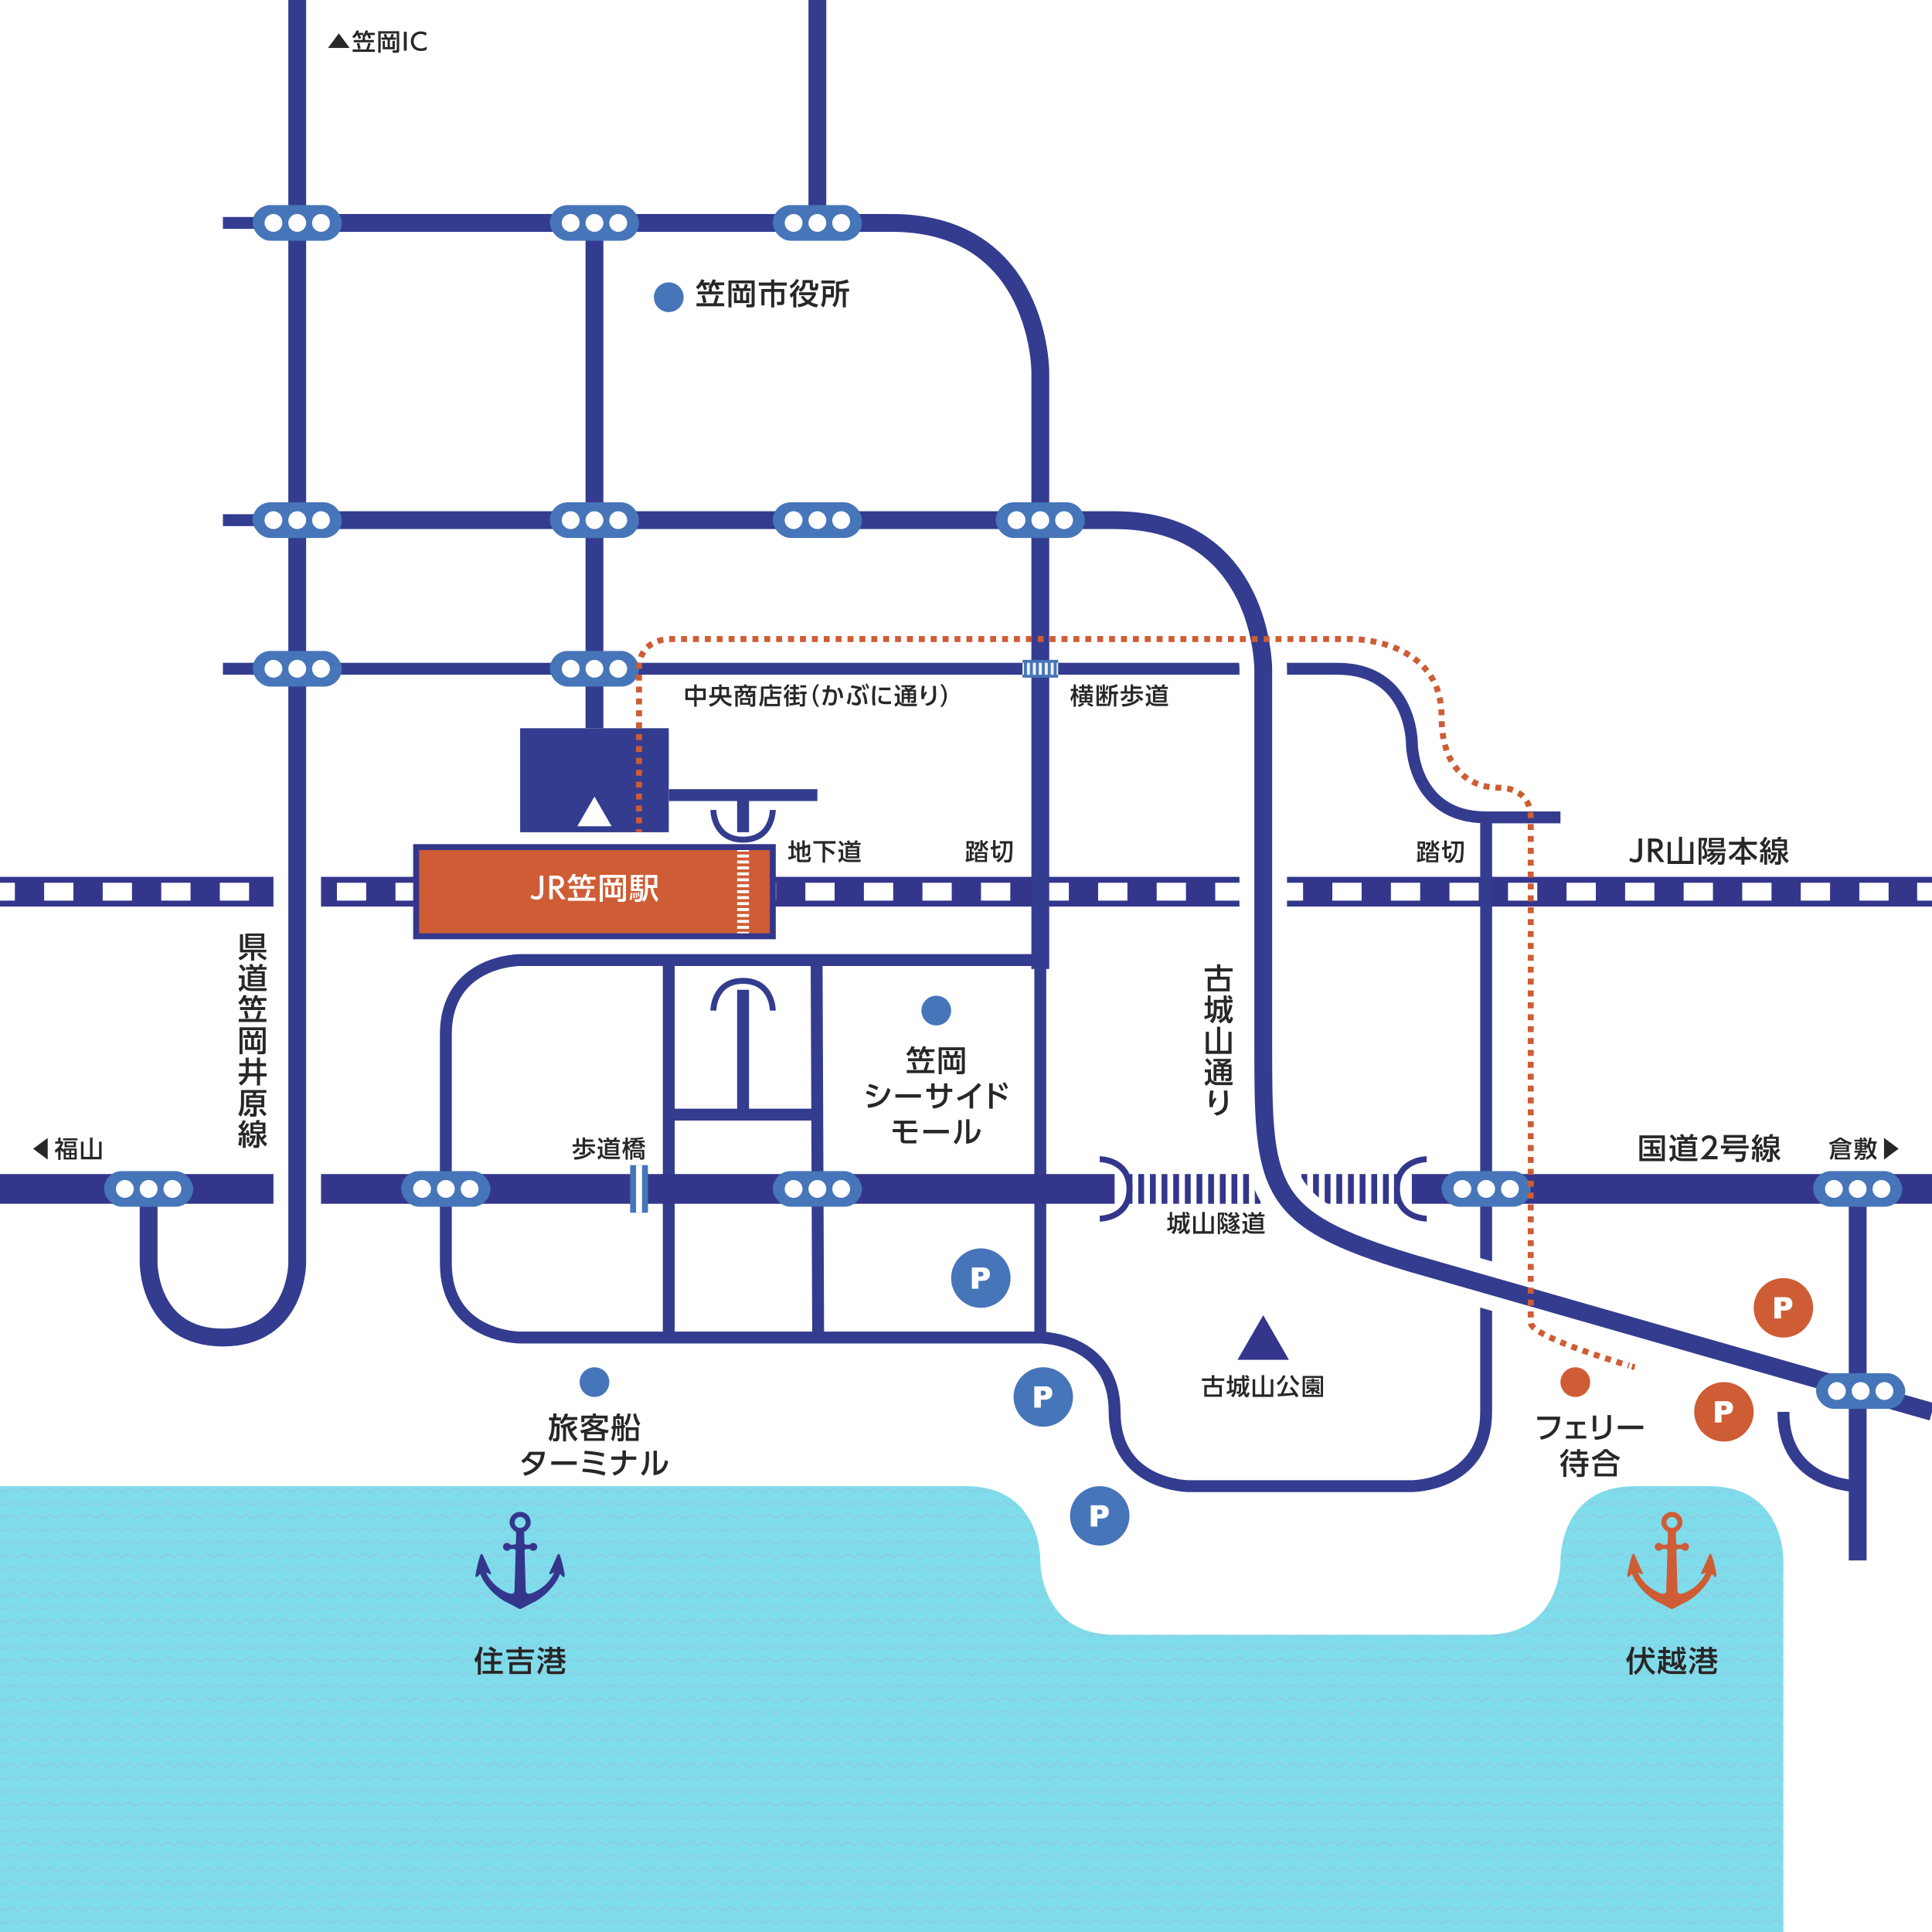 <?xml version="1.0" encoding="UTF-8"?>
<svg xmlns="http://www.w3.org/2000/svg" xmlns:xlink="http://www.w3.org/1999/xlink" viewBox="0 0 650 650">
  <defs>
    <style>
      .cls-1, .cls-2, .cls-3, .cls-4, .cls-5, .cls-6, .cls-7, .cls-8, .cls-9, .cls-10, .cls-11, .cls-12, .cls-13, .cls-14, .cls-15, .cls-16, .cls-17, .cls-18, .cls-19 {
        fill: none;
      }

      .cls-20, .cls-21 {
        fill: #ce5c34;
      }

      .cls-2 {
        stroke: #4675b9;
      }

      .cls-2, .cls-3, .cls-4, .cls-5, .cls-6, .cls-22, .cls-7, .cls-8, .cls-9, .cls-10, .cls-11, .cls-12, .cls-13, .cls-14, .cls-15, .cls-16, .cls-21, .cls-17, .cls-18, .cls-19 {
        stroke-miterlimit: 10;
      }

      .cls-23 {
        fill: #4675b9;
      }

      .cls-3 {
        stroke-dasharray: 2 2;
      }

      .cls-3, .cls-8 {
        stroke: #ce5c34;
      }

      .cls-3, .cls-8, .cls-10, .cls-14, .cls-21, .cls-17 {
        stroke-width: 2px;
      }

      .cls-4, .cls-5, .cls-6, .cls-7, .cls-13, .cls-16, .cls-17 {
        stroke: #fff;
      }

      .cls-4, .cls-22, .cls-16, .cls-18 {
        stroke-width: 6px;
      }

      .cls-5, .cls-11, .cls-12 {
        stroke-width: 10px;
      }

      .cls-6 {
        stroke-width: 16px;
      }

      .cls-24 {
        fill: #34368c;
      }

      .cls-22 {
        fill: #2b2e5b;
      }

      .cls-22, .cls-14, .cls-18, .cls-19 {
        stroke: #333c8e;
      }

      .cls-7, .cls-9, .cls-13, .cls-15, .cls-19 {
        stroke-width: 4px;
      }

      .cls-25 {
        fill: #282626;
      }

      .cls-26 {
        isolation: isolate;
      }

      .cls-9, .cls-15 {
        stroke: #f1f2f2;
      }

      .cls-10, .cls-11, .cls-12, .cls-21 {
        stroke: #34368c;
      }

      .cls-27 {
        fill: #fff;
      }

      .cls-12 {
        stroke-dasharray: 1.96 1.96;
      }

      .cls-28 {
        fill: #00bad8;
      }

      .cls-13, .cls-15 {
        stroke-dasharray: 1 1;
      }

      .cls-29 {
        fill: url(#New_Pattern);
        mix-blend-mode: multiply;
        opacity: .5;
      }

      .cls-16 {
        stroke-dasharray: 9.85 9.85;
      }

      .cls-30 {
        fill: #333c8e;
      }
    </style>
    <pattern id="New_Pattern" data-name="New Pattern" x="0" y="0" width="60" height="60" patternTransform="translate(-6209.12 -6228.41) scale(.22)" patternUnits="userSpaceOnUse" viewBox="0 0 60 60">
      <g>
        <rect class="cls-1" width="60" height="60"/>
        <g>
          <rect class="cls-28" x="0" y="40" width="60" height="20"/>
          <path class="cls-2" d="M0,47c3.33,0,6.67,6,10,6s6.67-6,10-6,6.67,6,10,6,6.67-6,10-6,6.67,6,10,6,6.67-6,10-6"/>
        </g>
        <g>
          <rect class="cls-28" x="0" y="20" width="60" height="20"/>
          <path class="cls-2" d="M0,27c3.33,0,6.67,6,10,6s6.67-6,10-6,6.67,6,10,6,6.67-6,10-6,6.67,6,10,6,6.67-6,10-6"/>
        </g>
        <g>
          <rect class="cls-28" x="0" y="0" width="60" height="20"/>
          <path class="cls-2" d="M0,7c3.33,0,6.67,6,10,6s6.67-6,10-6,6.67,6,10,6,6.67-6,10-6,6.67,6,10,6,6.67-6,10-6"/>
        </g>
      </g>
    </pattern>
  </defs>
  <g class="cls-26">
    <g id="Layer_1" data-name="Layer 1">
      <rect class="cls-29" width="650" height="650"/>
      <path class="cls-27" d="M0,500h325c25.5,0,25,25,25,25,0,0-.5,25,25,25h125c25.5,0,25-25,25-25,0,0-.5-25,25-25s-.5,0,25,0,25,25,25,25v125h50V0H0v500Z"/>
      <line class="cls-11" y1="300" x2="650" y2="300"/>
      <g>
        <line class="cls-4" y1="300" x2="5" y2="300"/>
        <line class="cls-16" x1="14.85" y1="300" x2="640.08" y2="300"/>
        <line class="cls-4" x1="645" y1="300" x2="650" y2="300"/>
      </g>
      <rect class="cls-21" x="140" y="285" width="120" height="30"/>
      <rect class="cls-30" x="175" y="245" width="50" height="35"/>
      <line class="cls-22" x1="200" y1="245" x2="200" y2="75"/>
      <line class="cls-19" x1="500" y1="275" x2="500" y2="400"/>
      <line class="cls-19" x1="225" y1="375" x2="275" y2="375"/>
      <line class="cls-19" x1="225" y1="323" x2="225" y2="450"/>
      <line class="cls-19" x1="274.74" y1="323" x2="275.26" y2="450"/>
      <line class="cls-19" x1="350" y1="325" x2="350" y2="450"/>
      <line class="cls-19" x1="75" y1="175" x2="100" y2="175"/>
      <line class="cls-19" x1="75" y1="75" x2="100" y2="75"/>
      <line class="cls-22" x1="275" y1="75" x2="275"/>
      <path class="cls-19" d="M350,323h-175s-25,0-25,25,0,52,0,77,25,25,25,25h175s25,0,25,25,25,25,25,25h75s25,0,25-25v-75"/>
      <line class="cls-19" x1="225" y1="267.5" x2="275" y2="267.5"/>
      <line class="cls-19" x1="250" y1="333" x2="250" y2="375"/>
      <line class="cls-5" x1="215" y1="390" x2="215" y2="410"/>
      <line class="cls-19" x1="250" y1="267.5" x2="250" y2="280"/>
      <path class="cls-19" d="M600,475c0,25,25,25,25,25"/>
      <g>
        <line class="cls-7" x1="250" y1="286" x2="250" y2="286.5"/>
        <line class="cls-13" x1="250" y1="287.5" x2="250" y2="313"/>
        <line class="cls-7" x1="250" y1="313.5" x2="250" y2="314"/>
      </g>
      <path class="cls-14" d="M240,272.5s0,10,10,10,10-10,10-10"/>
      <path class="cls-14" d="M240,340s0-10,10-10,10,10,10,10"/>
      <line class="cls-11" y1="400" x2="375" y2="400"/>
      <g>
        <line class="cls-11" x1="380" y1="400" x2="381" y2="400"/>
        <line class="cls-12" x1="382.96" y1="400" x2="468.02" y2="400"/>
        <line class="cls-11" x1="469" y1="400" x2="470" y2="400"/>
      </g>
      <line class="cls-11" x1="475" y1="400" x2="650" y2="400"/>
      <path class="cls-10" d="M370,390s10,0,10,10-10,10-10,10"/>
      <path class="cls-10" d="M480,390s-10,0-10,10,10,10,10,10"/>
      <path class="cls-19" d="M75,225h375c25,0,25,25,25,25,0,0,0,25,25,25h25"/>
      <path class="cls-6" d="M375,175s-50,0,0,0,50,50,50,50v125c0,50,0,60,50,75,150,43,175,50,175,50"/>
      <path class="cls-18" d="M100,175h275c50,0,50,50,50,50v125c0,50,0,60,50,75,150,43,175,50,175,50"/>
      <line class="cls-6" x1="100" y1="425" x2="100" y2="225"/>
      <path class="cls-18" d="M50,400v25s0,25,25,25,25-25,25-25V0"/>
      <line class="cls-18" x1="625" y1="525" x2="625" y2="400"/>
      <path class="cls-18" d="M350,326V125s0-50-50-50H100"/>
      <g>
        <path class="cls-27" d="M182.79,294.6v4.95c0,1.09,0,3.14-2.35,3.14-1.01,0-1.6-.42-1.98-.7l.46-.94c.19.14.75.56,1.43.56,1.24,0,1.25-1.05,1.25-1.98v-5.03h1.19Z"/>
        <path class="cls-27" d="M187.29,294.6c1.41,0,2.45.76,2.45,2.26,0,.95-.48,1.95-1.98,2.22l2.56,3.45h-1.43l-2.4-3.39h-.51v3.39h-1.18v-7.93h2.49ZM185.98,295.68v2.42h.91c.78,0,1.67-.2,1.67-1.23s-.74-1.19-1.65-1.19h-.93Z"/>
        <path class="cls-27" d="M192.83,295.95c-.54.8-.96,1.15-1.21,1.36l-.78-.75c.79-.67,1.51-1.58,1.81-2.57l1.07.17c-.08.24-.17.49-.35.86h2.16v.93h-1.52c.18.33.42.84.57,1.33l-.97.34c-.1-.28-.33-1.03-.65-1.67h-.13ZM200.38,302.03v1.02h-9.33v-1.02h5.7c.22-.54.71-2,.86-2.81l1.02.3c-.21.9-.62,2.02-.8,2.51h2.56ZM195.69,297.06l-.69-.41c.7-.73,1.21-1.7,1.47-2.65l1.08.15c-.07.24-.14.46-.31.87h3.14v.93h-2.12c.17.29.48.96.57,1.2l-1.03.38c-.09-.29-.46-1.21-.66-1.58h-.35c-.11.21-.43.75-.75,1.11h.18v.99h3.73v.98h-8.47v-.98h3.7v-.99h.51ZM193.75,299.22c.23.59.54,1.85.65,2.48l-1.06.28c-.04-.27-.19-1.42-.57-2.45l.98-.31Z"/>
        <path class="cls-27" d="M201.8,294.36h8.79v8.17c0,.69-.44.89-.97.89h-1.71l-.15-1.01h1.51c.26,0,.31-.14.31-.33v-6.76h-6.77v8.1h-1.02v-9.05ZM203.14,296.99h1.37c-.11-.53-.39-1.24-.42-1.3l1.01-.2c.09.26.32.96.45,1.5h1.35c.21-.58.3-.84.48-1.49l1,.2c-.19.59-.26.82-.43,1.29h1.31v.92h-2.57v3.12h1.08v-2.64h.99v3.56h-5.1v-3.56h.95v2.64h1.11v-3.12h-2.58v-.92Z"/>
        <path class="cls-27" d="M212.72,300.37c0,.43-.06,1.71-.28,2.55l-.6-.31c.25-.86.31-1.77.32-2.24h.56ZM215.98,302.67c-.09.24-.31.76-1.15.76h-1.2l-.16-.9h1.17c.2,0,.35,0,.51-.28.15-.28.32-1.41.32-2.49h-3.2v-5.39h4.2v.81h-1.39v.73h1.17v.74h-1.17v.76h1.17v.73h-1.17v.83h1.32c.02.94-.09,2.8-.37,3.6.98-1.32.99-2.86.99-3.59v-4.61h4.11v4.36h-1.37c.07,1.03.63,2.45,1.75,3.72l-.62.98c-.75-.74-1.82-2.43-2.05-4.7h-.84v.27c0,1.39-.31,2.51-.36,2.71-.22.8-.68,1.38-.94,1.72l-.72-.76ZM213.48,300.37c.06.8.06.9.08,1.82l-.58.06c.03-.38.04-.78.04-1.16,0-.4-.01-.48-.04-.72h.5ZM213.22,295.18v.73h.99v-.73h-.99ZM213.22,296.65v.76h.99v-.76h-.99ZM213.22,298.14v.83h.99v-.83h-.99ZM214.26,300.29c.1.52.14.97.16,1.69l-.48.09c0-.39,0-.95-.13-1.7l.45-.08ZM214.94,300.19c.11.44.17.89.19,1.37l-.42.06c0-.28,0-.75-.15-1.38l.38-.05ZM218,295.35v2.41h2.13v-2.41h-2.13Z"/>
      </g>
      <circle class="cls-23" cx="225" cy="100" r="5"/>
      <g>
        <path class="cls-25" d="M236.11,95.95c-.54.8-.96,1.15-1.21,1.36l-.78-.75c.79-.67,1.51-1.58,1.81-2.57l1.07.17c-.08.24-.17.49-.35.86h2.16v.93h-1.52c.18.33.42.84.57,1.33l-.97.34c-.1-.28-.33-1.03-.65-1.67h-.13ZM243.65,102.03v1.02h-9.33v-1.02h5.7c.22-.54.71-2,.86-2.81l1.02.3c-.21.9-.62,2.02-.8,2.51h2.56ZM238.97,97.06l-.69-.41c.7-.73,1.21-1.7,1.47-2.65l1.08.15c-.07.24-.14.46-.31.87h3.14v.93h-2.12c.17.29.48.96.57,1.2l-1.03.38c-.09-.29-.46-1.21-.66-1.58h-.35c-.11.21-.43.75-.75,1.11h.18v.99h3.73v.98h-8.47v-.98h3.7v-.99h.51ZM237.03,99.22c.23.59.54,1.85.65,2.48l-1.06.28c-.04-.27-.19-1.42-.57-2.45l.98-.31Z"/>
        <path class="cls-25" d="M245.08,94.36h8.8v8.17c0,.69-.44.89-.97.89h-1.71l-.15-1.01h1.51c.26,0,.31-.14.31-.33v-6.76h-6.77v8.1h-1.02v-9.05ZM246.42,96.99h1.37c-.11-.53-.39-1.24-.42-1.3l1.01-.2c.09.26.32.96.45,1.5h1.35c.21-.58.3-.84.48-1.49l1,.2c-.19.59-.26.82-.43,1.29h1.31v.92h-2.57v3.12h1.08v-2.64h.99v3.56h-5.1v-3.56h.95v2.64h1.11v-3.12h-2.58v-.92Z"/>
        <path class="cls-25" d="M259.47,94.01h1.02v1.05h4.2v1.04h-4.2v1.13h3.38v4.33c0,.24,0,1.07-.91,1.07h-1.45l-.18-1.07h1.26c.21,0,.24-.1.24-.3v-3.05h-2.34v5.24h-1.02v-5.24h-2.27v4.54h-1.05v-5.52h3.32v-1.13h-4.16v-1.04h4.16v-1.05Z"/>
        <path class="cls-25" d="M268.83,94.22c-.59,1.2-1.32,2.07-2.61,2.91l-.55-.94c.43-.22,1.62-.93,2.21-2.31l.95.34ZM269.09,96.39c-.12.27-.4.9-1.18,1.94v5.11h-1.03v-3.92c-.38.38-.58.53-.77.68l-.42-1.14c1.09-.81,1.91-1.9,2.53-3.1l.87.43ZM270.24,99.48c.21.27.68.9,1.58,1.54.89-.7,1.26-1.36,1.46-1.71h-4.45v-.98h5.65v.92c-.23.46-.66,1.32-1.76,2.33,1.27.67,2.17.81,2.57.87l-.52.98c-.55-.1-1.59-.3-2.94-1.18-1.16.74-2.27.98-3.05,1.12l-.54-.98c.52-.06,1.47-.18,2.7-.81-.83-.7-1.24-1.33-1.49-1.7l.79-.4ZM273.47,94.22v2.02c0,.34,0,.47.32.47.35,0,.42,0,.47-.24.05-.26.09-.89.1-1.19l.97.21c-.11,1.73-.15,2.2-.89,2.2h-1c-.54,0-.99-.05-.99-.98v-1.51h-1.42c0,1.69-.65,2.35-1.67,3.01l-.72-.77c.29-.18,1.12-.68,1.32-1.53.05-.21.05-.35.06-1.69h3.45Z"/>
        <path class="cls-25" d="M276.85,96.27h3.69v3.8h-2.69c-.06,1.72-.24,2.52-.81,3.34l-.88-.73c.25-.42.69-1.16.69-2.9v-3.51ZM280.91,95.35h-4.54v-.98h4.54v.98ZM277.85,97.24v1.82h1.69v-1.82h-1.69ZM285.62,94.94c-.74.31-1.63.56-3.32.72v1.44h3.36v1h-1.09v5.31h-1.03v-5.31h-1.24c0,.92,0,3.46-1.34,5.27l-.93-.72c1.24-1.35,1.24-3.53,1.24-3.93v-3.96c1.31-.02,2.49-.27,3.7-.77l.65.95Z"/>
      </g>
      <circle class="cls-23" cx="315" cy="340" r="5"/>
      <g>
        <path class="cls-25" d="M306.85,353.95c-.54.8-.96,1.15-1.21,1.36l-.78-.75c.79-.67,1.51-1.58,1.81-2.57l1.07.17c-.08.24-.17.49-.35.86h2.16v.93h-1.52c.18.33.42.84.57,1.33l-.97.34c-.1-.28-.33-1.03-.65-1.67h-.13ZM314.4,360.02v1.02h-9.33v-1.02h5.7c.22-.54.71-2,.86-2.81l1.02.3c-.21.9-.62,2.02-.8,2.51h2.56ZM309.71,355.06l-.69-.41c.7-.73,1.21-1.7,1.47-2.65l1.08.15c-.07.24-.14.46-.31.87h3.14v.93h-2.12c.17.29.48.96.57,1.2l-1.03.38c-.09-.29-.46-1.21-.66-1.58h-.35c-.11.21-.43.75-.75,1.11h.18v.99h3.73v.98h-8.47v-.98h3.7v-.99h.51ZM307.77,357.21c.23.59.54,1.85.65,2.48l-1.06.28c-.04-.27-.19-1.42-.57-2.45l.98-.31Z"/>
        <path class="cls-25" d="M315.82,352.36h8.79v8.17c0,.69-.44.89-.97.89h-1.71l-.15-1.01h1.51c.26,0,.31-.14.31-.33v-6.76h-6.77v8.1h-1.02v-9.05ZM317.16,354.98h1.37c-.11-.53-.39-1.24-.42-1.3l1.01-.2c.09.26.32.96.45,1.5h1.35c.21-.58.3-.84.48-1.49l1,.2c-.19.59-.26.82-.43,1.29h1.31v.92h-2.57v3.12h1.08v-2.64h.99v3.56h-5.1v-3.56h.95v2.64h1.11v-3.12h-2.58v-.92Z"/>
        <path class="cls-25" d="M294.19,369.15c-1.24-.75-2.3-1.06-2.87-1.22l.42-.95c.59.14,1.58.4,2.91,1.14l-.46,1.03ZM291.87,371.55c4-.37,5.62-1.9,6.76-5.58l.95.71c-1.45,4.27-3.5,5.54-7.48,6.09l-.23-1.22ZM295.02,366.78c-1.13-.64-2.12-.94-2.93-1.18l.42-.92c1.13.26,1.91.54,2.98,1.07l-.47,1.03Z"/>
        <path class="cls-25" d="M309.83,368.13v1.17h-8.58v-1.17h8.58Z"/>
        <path class="cls-25" d="M320.39,366.3v1.07h-1.66v1.13c0,3.67-3.11,4.26-4.75,4.48l-.41-1.06c1.94-.22,4.03-.77,4.03-3.42v-1.13h-3.17v2.57h-1.14v-2.57h-1.61v-1.07h1.61v-1.79h1.14v1.79h3.17v-1.83h1.13v1.83h1.66Z"/>
        <path class="cls-25" d="M327.4,372.95h-1.19v-4.43c-1.64,1.04-2.7,1.46-3.71,1.81l-.55-1.02c2.83-.87,5.28-2.63,7.15-4.93l1.02.69c-.79.92-1.42,1.56-2.72,2.6v5.28Z"/>
        <path class="cls-25" d="M338.22,370.21c-1.62-1.01-2.64-1.53-4.21-2.11v4.89h-1.2v-8.53h1.2v2.49c2.34.74,4.14,1.73,4.8,2.1l-.59,1.17ZM336.61,364.77c.46.59.76,1.18,1.08,1.9l-.77.44c-.3-.78-.56-1.25-1.03-1.93l.72-.41ZM338.05,364.09c.42.53.7,1.05,1.09,1.89l-.77.44c-.35-.84-.54-1.2-1.04-1.93l.72-.4Z"/>
        <path class="cls-25" d="M304.15,378.07v1.78h4.5v1.05h-4.5v2.34c0,.29.07.42.55.42h1.97c.14,0,.83-.01,1.67-.06l-.08,1.07h-3.76c-.86,0-1.51-.2-1.51-1.41v-2.36h-2.67v-1.05h2.67v-1.78h-2.28v-1.04h7.48v1.04h-4.04Z"/>
        <path class="cls-25" d="M319.22,380.13v1.17h-8.58v-1.17h8.58Z"/>
        <path class="cls-25" d="M323.53,379.22c0,3.48-.98,4.89-1.88,5.76l-.84-.84c.98-1.02,1.61-2.07,1.61-4.82v-2.48h1.11v2.38ZM326.17,383.41c1.09-.41,2.29-.86,2.74-3.67l1.07.45c-.47,2.03-1.34,4.34-4.93,4.61v-8.23h1.12v6.84Z"/>
      </g>
      <circle class="cls-23" cx="200" cy="465" r="5"/>
      <g>
        <path class="cls-25" d="M186.14,475.55h1.06v1.32h1.56v.99h-2.17v1.07h1.68c-.03,3.79-.03,3.88-.12,4.83-.06.67-.35,1.17-1.16,1.17h-.85l-.2-.99h.78c.14,0,.29-.04.35-.18.14-.29.14-.4.19-3.83h-.67c-.15,3.1-.91,4.36-1.29,5l-.75-.91c.53-.98,1.03-2.18,1.03-4.48v-1.68h-.86v-.99h1.42v-1.32ZM191.18,475.71c-.1.31-.2.59-.42,1.04h3.45v1h-4c-.64.95-1.02,1.28-1.22,1.44l-.69-.77c.84-.77,1.34-1.53,1.8-2.86l1.08.15ZM193.52,484.93c-1.43-1.29-2.31-3.05-2.7-4.94-.11.04-.22.07-.39.12v4.82h-1v-4.56c-.13.03-.22.05-.53.1l-.3-.95c1.3-.19,3.2-.86,4.26-1.63l.71.77c-.25.17-.69.48-1.84.99.05.23.13.56.32,1.1.58-.4.89-.63,1.46-1.11l.69.71c-.46.46-1.12.9-1.76,1.3.73,1.41,1.5,2.03,1.91,2.35l-.83.93Z"/>
        <path class="cls-25" d="M195.58,479.39c2.03-.78,2.74-1.74,3.03-2.15l1.05.15c-.16.22-.22.3-.31.4h3.45v.75c-.25.33-.73.96-1.86,1.69.62.27,1.83.71,3.83.93l-.33,1.04c-.44-.08-.6-.12-.98-.2v2.75h-6.95v-2.73c-.4.1-.55.13-.93.21l-.34-1c1.83-.3,3.09-.73,3.83-1.03-.57-.41-.8-.62-1.2-.99-.63.45-1.07.71-1.85,1.04l-.44-.86ZM200.5,475.54v.73h3.94v2.18h-1.05v-1.24h-6.78v1.24h-1.03v-2.18h3.88v-.73h1.04ZM202.46,482.56h-4.95v1.31h4.95v-1.31ZM202.34,481.71c-1.04-.31-1.58-.53-2.34-.94-.88.46-1.79.75-2.36.94h4.7ZM198.54,478.66c.65.6,1.18.93,1.46,1.09.87-.47,1.15-.77,1.44-1.12h-2.87l-.03.03Z"/>
        <path class="cls-25" d="M208.38,483.07h-.72v-2.44c-.19.02-.28.03-.5.05-.07,1.59-.27,3.11-.84,4.24l-.7-.79c.56-1.29.65-2.79.68-3.38-.06,0-.46.04-.5.04l-.06-.96c.43-.01.48-.01.57-.02v-3.33h1c.11-.25.17-.42.33-.96l1.05.12c-.15.43-.17.48-.31.84h1.46v3.02c.16-.03.21-.03.41-.07l.04.87c-.35.06-.38.07-.45.08v3.61c0,.59-.26.93-.81.93h-1.09l-.17-1.04h.99c.16,0,.23,0,.23-.24v-3.14c-.1.01-.52.06-.61.07v2.5ZM207.17,479.75c.84-.06,1.26-.1,1.82-.15v-2.21h-1.82v2.36ZM207.9,479.51c-.12-.6-.24-1.01-.42-1.6l.76-.22c.32.91.41,1.29.48,1.58l-.82.24ZM210.05,478.88c.24-.33.84-1.14,1.19-3.35l.99.15c-.43,2.66-1.06,3.58-1.35,3.98l-.83-.78ZM214.86,484.77h-4.34v-4.57h4.34v4.57ZM211.51,481.16v2.64h2.35v-2.64h-2.35ZM214.01,475.54c.13.78.44,2.12,1.41,3.37l-.75.9c-1.1-1.37-1.49-3.09-1.61-4.09l.95-.18Z"/>
        <path class="cls-25" d="M175.35,491.43c1.2-.74,2.06-1.68,2.63-2.99h5.34c-.16,1.59-.66,6.52-6.74,8.08l-.56-1.02c2.52-.57,3.84-1.86,4.22-2.27-.82-.69-1.62-1.24-2.94-1.9-.28.26-.57.54-1.22.95l-.73-.85ZM178.73,489.47c-.36.6-.56.86-.77,1.12.43.2,1.8.85,2.96,1.81.51-.78.87-1.62,1.08-2.93h-3.27Z"/>
        <path class="cls-25" d="M194.04,491.64v1.17h-8.58v-1.17h8.58Z"/>
        <path class="cls-25" d="M203.35,496.47c-2.14-.66-3.91-1.06-7.45-1.32l.22-1.06c2.56.1,5.1.52,7.57,1.2l-.34,1.18ZM202.55,493.06c-2.06-.62-3.64-.9-6.07-1.07l.2-1.02c2.98.2,4.65.6,6.09,1.02l-.22,1.07ZM203.08,490.13c-1.53-.41-3.4-.83-6.54-1l.19-1.03c2.66.16,4.27.37,6.56.89l-.21,1.14Z"/>
        <path class="cls-25" d="M214.06,490.03v1.09h-3.49c-.06,2.17-.59,4.19-3.87,5.32l-.64-.97c3.14-.96,3.31-2.7,3.35-4.35h-3.73v-1.09h3.73v-2.04h1.17v2.04h3.48Z"/>
        <path class="cls-25" d="M218.36,490.73c0,3.48-.98,4.89-1.88,5.76l-.84-.84c.98-1.02,1.61-2.07,1.61-4.82v-2.48h1.11v2.38ZM221,494.92c1.09-.41,2.29-.86,2.74-3.67l1.07.45c-.47,2.03-1.34,4.34-4.93,4.61v-8.23h1.12v6.84Z"/>
      </g>
      <circle class="cls-20" cx="530" cy="465" r="5"/>
      <g>
        <path class="cls-25" d="M524.93,476.61c-.19,3.05-1.01,6.64-6.41,7.76l-.47-1.05c4.49-.85,5.32-3.36,5.6-5.6h-6.45v-1.11h7.73Z"/>
        <path class="cls-25" d="M530.74,483.01h2.93v.98h-6.84v-.98h2.87v-3.7h-2.5v-.99h6.07v.99h-2.53v3.7Z"/>
        <path class="cls-25" d="M537.04,481.61h-1.16v-5.36h1.16v5.36ZM542,480.31c0,3.38-2.77,3.93-5.28,4.12l-.38-1.08c2.64-.15,4.48-.56,4.48-2.96v-4.3h1.18v4.22Z"/>
        <path class="cls-25" d="M552.88,479.64v1.17h-8.58v-1.17h8.58Z"/>
        <path class="cls-25" d="M524.84,489.73c.97-.67,1.48-1.26,2.01-2.28l.92.37c-.35.79-.95,1.82-2.5,2.85l-.43-.94ZM527.8,490.07c-.11.34-.33,1.02-.83,1.81v5.02h-1.02v-3.78c-.2.2-.34.3-.59.5l-.41-1c.95-.87,1.48-1.61,1.96-2.94l.89.39ZM530.59,487.54h1.02v.83h2.41v.97h-2.41v1.18h2.82v.97h-1.27v.98h1.19v.97h-1.19v2.45c0,.81-.39,1.02-1.21,1.02h-1.4l-.16-1.02h1.27c.32,0,.46,0,.46-.32v-2.13h-4.06v-.97h4.06v-.98h-4.22v-.97h2.69v-1.18h-2.22v-.97h2.22v-.83ZM529.68,495.8c-.38-.49-.94-1.19-1.42-1.57l.71-.63c.7.48,1.25,1.19,1.49,1.52l-.78.68Z"/>
        <path class="cls-25" d="M544.42,491.35c-.5-.23-.86-.41-1.51-.8v.79h-5.24v-.81c-.6.36-.97.55-1.59.81l-.61-1.04c1.57-.52,3.23-1.55,4.29-2.77h.98c.89.97,1.88,1.8,4.3,2.77l-.62,1.05ZM543.96,492.35v4.36h-7.45v-4.36h7.45ZM542.9,493.29h-5.34v2.48h5.34v-2.48ZM542.65,490.39c-1.5-.98-2.01-1.52-2.42-1.98-.67.8-1.44,1.41-2.33,1.98h4.75Z"/>
      </g>
      <g>
        <circle class="cls-23" cx="330" cy="430" r="10"/>
        <path class="cls-27" d="M326.96,426.42h3.68c.8,0,1.4.19,1.8.57.4.38.6.92.6,1.63s-.22,1.29-.65,1.69-1.1.61-1.99.61h-1.21v2.66h-2.22v-7.16ZM329.18,429.47h.54c.43,0,.73-.07.9-.22.17-.15.26-.34.26-.57s-.08-.42-.22-.57c-.15-.16-.43-.23-.84-.23h-.63v1.6Z"/>
      </g>
      <g>
        <circle class="cls-23" cx="351" cy="470" r="10"/>
        <path class="cls-27" d="M347.96,466.42h3.68c.8,0,1.4.19,1.8.57.4.38.6.92.6,1.63s-.22,1.29-.65,1.69-1.1.61-1.99.61h-1.21v2.66h-2.22v-7.16ZM350.18,469.47h.54c.43,0,.73-.07.9-.22.17-.15.26-.34.26-.57s-.08-.42-.22-.57c-.15-.16-.43-.23-.84-.23h-.63v1.6Z"/>
      </g>
      <g>
        <circle class="cls-23" cx="370" cy="510" r="10"/>
        <path class="cls-27" d="M366.96,506.42h3.68c.8,0,1.4.19,1.8.57.4.38.6.92.6,1.63s-.22,1.29-.65,1.69-1.1.61-1.99.61h-1.21v2.66h-2.22v-7.16ZM369.18,509.47h.54c.43,0,.73-.07.9-.22.17-.15.26-.34.26-.57s-.08-.42-.22-.57c-.15-.16-.43-.23-.84-.23h-.63v1.6Z"/>
      </g>
      <g>
        <circle class="cls-20" cx="600" cy="440" r="10"/>
        <path class="cls-27" d="M596.96,436.42h3.68c.8,0,1.4.19,1.8.57.4.38.6.92.6,1.63s-.22,1.29-.65,1.69-1.1.61-1.99.61h-1.21v2.66h-2.22v-7.16ZM599.18,439.47h.54c.43,0,.73-.07.9-.22.17-.15.26-.34.26-.57s-.08-.42-.22-.57c-.15-.16-.43-.23-.84-.23h-.63v1.6Z"/>
      </g>
      <g>
        <circle class="cls-20" cx="580" cy="475" r="10"/>
        <path class="cls-27" d="M576.96,471.42h3.68c.8,0,1.4.19,1.8.57.4.38.6.92.6,1.63s-.22,1.29-.65,1.69-1.1.61-1.99.61h-1.21v2.66h-2.22v-7.16ZM579.18,474.47h.54c.43,0,.73-.07.9-.22.17-.15.26-.34.26-.57s-.08-.42-.22-.57c-.15-.16-.43-.23-.84-.23h-.63v1.6Z"/>
      </g>
      <g>
        <rect class="cls-23" x="185" y="69" width="30" height="12" rx="6" ry="6"/>
        <circle class="cls-27" cx="200" cy="75" r="3"/>
        <circle class="cls-27" cx="192" cy="75" r="3"/>
        <circle class="cls-27" cx="208" cy="75" r="3"/>
      </g>
      <g>
        <rect class="cls-23" x="185" y="169" width="30" height="12" rx="6" ry="6"/>
        <circle class="cls-27" cx="200" cy="175" r="3"/>
        <circle class="cls-27" cx="192" cy="175" r="3"/>
        <circle class="cls-27" cx="208" cy="175" r="3"/>
      </g>
      <g>
        <rect class="cls-23" x="185" y="219" width="30" height="12" rx="6" ry="6"/>
        <circle class="cls-27" cx="200" cy="225" r="3"/>
        <circle class="cls-27" cx="192" cy="225" r="3"/>
        <circle class="cls-27" cx="208" cy="225" r="3"/>
      </g>
      <g>
        <rect class="cls-23" x="85" y="69" width="30" height="12" rx="6" ry="6"/>
        <circle class="cls-27" cx="100" cy="75" r="3"/>
        <circle class="cls-27" cx="92" cy="75" r="3"/>
        <circle class="cls-27" cx="108" cy="75" r="3"/>
      </g>
      <g>
        <rect class="cls-23" x="85" y="169" width="30" height="12" rx="6" ry="6"/>
        <circle class="cls-27" cx="100" cy="175" r="3"/>
        <circle class="cls-27" cx="92" cy="175" r="3"/>
        <circle class="cls-27" cx="108" cy="175" r="3"/>
      </g>
      <g>
        <rect class="cls-23" x="85" y="219" width="30" height="12" rx="6" ry="6"/>
        <circle class="cls-27" cx="100" cy="225" r="3"/>
        <circle class="cls-27" cx="92" cy="225" r="3"/>
        <circle class="cls-27" cx="108" cy="225" r="3"/>
      </g>
      <g>
        <rect class="cls-23" x="35" y="394" width="30" height="12" rx="6" ry="6"/>
        <circle class="cls-27" cx="50" cy="400" r="3"/>
        <circle class="cls-27" cx="42" cy="400" r="3"/>
        <circle class="cls-27" cx="58" cy="400" r="3"/>
      </g>
      <g>
        <rect class="cls-23" x="135" y="394" width="30" height="12" rx="6" ry="6"/>
        <circle class="cls-27" cx="150" cy="400" r="3"/>
        <circle class="cls-27" cx="142" cy="400" r="3"/>
        <circle class="cls-27" cx="158" cy="400" r="3"/>
      </g>
      <g>
        <rect class="cls-23" x="260" y="394" width="30" height="12" rx="6" ry="6"/>
        <circle class="cls-27" cx="275" cy="400" r="3"/>
        <circle class="cls-27" cx="267" cy="400" r="3"/>
        <circle class="cls-27" cx="283" cy="400" r="3"/>
      </g>
      <g>
        <rect class="cls-23" x="485" y="394" width="30" height="12" rx="6" ry="6"/>
        <circle class="cls-27" cx="500" cy="400" r="3"/>
        <circle class="cls-27" cx="492" cy="400" r="3"/>
        <circle class="cls-27" cx="508" cy="400" r="3"/>
      </g>
      <g>
        <rect class="cls-23" x="610" y="394" width="30" height="12" rx="6" ry="6"/>
        <circle class="cls-27" cx="625" cy="400" r="3"/>
        <circle class="cls-27" cx="617" cy="400" r="3"/>
        <circle class="cls-27" cx="633" cy="400" r="3"/>
      </g>
      <g>
        <rect class="cls-23" x="611" y="462" width="30" height="12" rx="6" ry="6"/>
        <circle class="cls-27" cx="626" cy="468" r="3"/>
        <circle class="cls-27" cx="618" cy="468" r="3"/>
        <circle class="cls-27" cx="634" cy="468" r="3"/>
      </g>
      <g>
        <rect class="cls-23" x="260" y="169" width="30" height="12" rx="6" ry="6"/>
        <circle class="cls-27" cx="275" cy="175" r="3"/>
        <circle class="cls-27" cx="267" cy="175" r="3"/>
        <circle class="cls-27" cx="283" cy="175" r="3"/>
      </g>
      <g>
        <rect class="cls-23" x="335" y="169" width="30" height="12" rx="6" ry="6"/>
        <circle class="cls-27" cx="342" cy="175" r="3"/>
        <circle class="cls-27" cx="358" cy="175" r="3"/>
        <circle class="cls-27" cx="350" cy="175" r="3"/>
      </g>
      <g>
        <rect class="cls-23" x="260" y="69" width="30" height="12" rx="6" ry="6"/>
        <circle class="cls-27" cx="275" cy="75" r="3"/>
        <circle class="cls-27" cx="267" cy="75" r="3"/>
        <circle class="cls-27" cx="283" cy="75" r="3"/>
      </g>
      <g>
        <path class="cls-25" d="M160.75,558.62c-.33.45-.5.63-.69.83l-.45-1.28c.54-.58,1.49-2.15,1.73-4.12l1.04.13c-.03.38-.11,1.21-.61,2.49v6.75h-1.02v-4.8ZM166.31,556.04c-.59-.51-1.26-.91-1.96-1.26l.64-.84c.65.31,1.38.75,2.01,1.2l-.62.9h2.59v.99h-2.68v1.89h2.31v.99h-2.31v2.22h2.91v.97h-6.87v-.97h2.9v-2.22h-2.32v-.99h2.32v-1.89h-2.65v-.99h3.73Z"/>
        <path class="cls-25" d="M179.65,555.97h-4.13v1.34h3.61v.97h-8.28v-.97h3.6v-1.34h-4.1v-.99h4.1v-.94h1.07v.94h4.13v.99ZM178.62,563.21h-7.23v-3.99h7.23v3.99ZM177.55,560.19h-5.11v2.06h5.11v-2.06Z"/>
        <path class="cls-25" d="M181.2,556.85c.46.2,1.1.57,1.6,1.01l-.58.81c-.62-.54-1.2-.86-1.51-1.01l.49-.81ZM182.98,559.97c-.66,2.08-1.15,2.91-1.47,3.37l-.77-.88c.63-.92.93-1.61,1.37-3.06l.87.57ZM181.67,554.12c.44.19.98.49,1.52.92l-.62.9c-.47-.4-.76-.59-1.5-.98l.6-.84ZM182.81,559.03c.56-.26,1.37-.67,1.89-1.37h-1.64v-.92h1.7v-1.03h-1.38v-.91h1.38v-.76h1.01v.76h1.72v-.76h1v.76h1.5v.91h-1.5v1.03h1.71v.92h-1.6c.5.59,1.01.89,1.77,1.21l-.59.94c-.25-.14-.48-.26-.88-.58v1.96h-3.92v.86c0,.12.03.24.24.24h3.46c.33,0,.41,0,.52-1.23l.95.25c-.14,1.42-.32,1.92-1.07,1.92h-4.16c-.51,0-.94-.22-.94-.79v-2.1h3.94v-.87h-3.61v-.22c-.45.3-.67.42-.93.55l-.57-.77ZM185.9,557.66c-.17.25-.36.54-.82.96h3.15c-.32-.31-.54-.58-.84-.96h-1.49ZM185.77,555.71v1.03h1.72v-1.03h-1.72Z"/>
      </g>
      <g>
        <path class="cls-25" d="M548.24,558.58c-.28.42-.47.66-.65.87l-.52-1.28c1.02-1.1,1.56-2.7,1.76-4.12l1.08.15c-.05.37-.17,1.13-.65,2.4v6.83h-1.02v-4.85ZM552.56,556.72v-2.67h1.05v2.44c0,.07,0,.12,0,.23h3.07v1.03h-2.98c.48,2.95,2.33,4.21,3.16,4.73l-.66.98c-2.58-1.87-2.95-3.75-3.08-4.45-.14.73-.53,2.7-2.78,4.45l-.68-.91c.79-.58,2.37-1.82,2.79-4.8h-2.61v-1.03h2.71ZM554.95,554.05c.24.19,1.04.83,1.67,1.62l-.81.68c-.29-.42-1.03-1.24-1.54-1.63l.68-.67Z"/>
        <path class="cls-25" d="M559.12,558.78c0,.29,0,.52-.03,1.33.19.42.33.66.45.84v-2.81h-1.74v-.96h1.74v-1.06h-1.49v-.99h1.49v-1.09h.93v1.09h1.42v.99h-1.42v1.06h1.68v.96h-1.68v1.13h1.42v.74c.13-.04.25-.07.54-.18v-4.28h1.87c0-.31-.02-.69-.04-1.51h.89c0,.22.04,1.27.05,1.51h2v.88h-1.97c.03.83.04,1.31.19,2.17.21-.45.38-.9.63-1.76l.87.25c-.12.41-.51,1.71-1.24,2.77.08.26.29.99.52.99.17,0,.37-.77.43-1.02l.77.5c-.11.46-.44,1.74-1.15,1.74-.5,0-1.02-.66-1.27-1.31-.56.61-.9.88-1.21,1.12l-.72-.74c.8-.54,1.27-.99,1.64-1.43-.22-1.12-.31-2.27-.35-3.28h-1v3.06c.53-.22.7-.31.92-.44l.05.94c-.72.43-1.85.83-2.42.99l-.17-.73h-1.25v1.58c.82.4,1.59.4,1.76.4h5.08l-.16.96h-4.92c-.74,0-1.28-.19-1.49-.27-.89-.32-1.33-.77-1.78-1.46-.2,1.2-.53,1.76-.66,1.98l-.65-.95c.24-.56.62-1.5.58-3.71h.89ZM566.17,553.96c.5.54.71.89.83,1.08l-.83.46c-.32-.54-.48-.76-.8-1.13l.8-.41Z"/>
        <path class="cls-25" d="M568.7,556.85c.46.2,1.1.57,1.6,1.01l-.58.81c-.62-.54-1.2-.86-1.51-1.01l.49-.81ZM570.48,559.97c-.66,2.08-1.15,2.91-1.47,3.37l-.77-.88c.63-.92.93-1.61,1.37-3.06l.87.57ZM569.17,554.12c.44.19.98.49,1.52.92l-.62.9c-.47-.4-.76-.59-1.5-.98l.6-.84ZM570.31,559.03c.56-.26,1.37-.67,1.89-1.37h-1.64v-.92h1.7v-1.03h-1.38v-.91h1.38v-.76h1.01v.76h1.72v-.76h1v.76h1.5v.91h-1.5v1.03h1.71v.92h-1.6c.5.59,1.01.89,1.77,1.21l-.59.94c-.25-.14-.48-.26-.88-.58v1.96h-3.92v.86c0,.12.03.24.24.24h3.46c.33,0,.41,0,.52-1.23l.95.25c-.14,1.42-.32,1.92-1.07,1.92h-4.16c-.51,0-.94-.22-.94-.79v-2.1h3.94v-.87h-3.61v-.22c-.45.3-.67.42-.93.55l-.57-.77ZM573.4,557.66c-.17.25-.36.54-.82.96h3.15c-.32-.31-.54-.58-.84-.96h-1.49ZM573.27,555.71v1.03h1.72v-1.03h-1.72Z"/>
      </g>
      <g>
        <path class="cls-25" d="M560.12,381.99v8.67h-8.57v-8.67h8.57ZM559.09,382.95h-6.52v6.76h6.52v-6.76ZM557.36,388.12c-.04-.12-.3-.83-.63-1.3l.64-.25h-1.15v1.58h2.52v.9h-5.8v-.9h2.29v-1.58h-1.91v-.83h1.91v-1.27h-2.09v-.87h5.45v.87h-2.37v1.27h2.17v.83h-.71c.06.09.36.54.58,1.19l-.9.36Z"/>
        <path class="cls-25" d="M561.7,385.38h1.96v3.14c.26.81,1.39,1.15,2.23,1.15h5.25l-.17.97h-4.98c-1.84,0-2.32-.79-2.52-1.14-.42.66-1.18,1.24-1.39,1.41l-.49-1.18s.71-.41,1.06-.76v-2.59h-.95v-1ZM562.53,381.67c.5.43,1.21,1.2,1.5,1.73l-.85.68c-.5-.8-.84-1.25-1.39-1.8l.74-.61ZM571.02,383.46h-3.14c-.08.18-.16.35-.27.53h2.84v5.11h-5.72v-5.11h1.9c.09-.21.15-.44.17-.53h-2.66v-.89h1.51c-.15-.26-.4-.71-.45-.78l.93-.3c.27.42.47.83.58,1.08h1.64c.17-.31.37-.74.49-1.09l1.06.22c-.08.15-.13.24-.51.87h1.63v.89ZM565.74,384.8v.68h3.71v-.68h-3.71ZM565.74,386.2v.68h3.71v-.68h-3.71ZM565.74,387.6v.68h3.71v-.68h-3.71Z"/>
        <path class="cls-25" d="M577.86,388.95v1.08h-5.84c.87-.87,1.79-1.81,2.81-3.01,1.21-1.42,1.5-2.01,1.5-2.68,0-.78-.54-1.32-1.35-1.32-1.18,0-1.77,1.05-1.96,1.37l-.5-1.19c.62-.82,1.46-1.26,2.49-1.26,1.13,0,2.51.65,2.51,2.37,0,1.13-.47,2-2.94,4.64h3.28Z"/>
        <path class="cls-25" d="M587.4,387.33c-.02.29-.18,2.2-.44,2.76-.31.67-.84.84-1.24.84h-1.71l-.23-1.05h1.75c.45,0,.63-.31.73-1.61h-6.59c.43-.68.72-1.2,1.04-1.89h-1.73v-.95h9.34v.95h-6.47c-.1.22-.23.53-.44.95h5.98ZM587.36,384.71h-7.44v-2.85h7.44v2.85ZM586.36,382.77h-5.44v1.04h5.44v-1.04Z"/>
        <path class="cls-25" d="M590.56,387.43c-.03.79-.11,1.89-.36,2.82l-.91-.3c.24-.76.34-1.58.37-2.65l.9.13ZM589.35,385.88c.45-.01.51-.01.64-.01.14-.18.29-.38.6-.84-.05-.06-.57-.66-1.26-1.21l.5-.83.23.19c.1-.15.51-.79.86-1.63l.94.33c-.45.95-1.04,1.81-1.12,1.93.09.1.16.17.38.42.54-.85.79-1.27.99-1.62l.88.36c-.18.3-.67,1.18-2,2.86.61-.03.71-.03,1.14-.05-.07-.29-.12-.45-.19-.64l.72-.26c.2.5.41,1.22.51,1.79l-.81.27c-.03-.22-.04-.25-.06-.37-.33.03-.38.04-.52.05v4.31h-.96v-4.23c-.47.03-1.07.06-1.42.07l-.05-.89ZM592.86,387.35c.08.39.18,1.15.2,1.76l-.82.16c-.02-.73-.15-1.57-.19-1.83l.81-.09ZM595.2,386.74c-.35,2.6-1.55,3.51-2.03,3.87l-.7-.71c.7-.52,1.31-1.1,1.61-2.22h-.91v-.94h2.03ZM598.86,386.95c-.42.51-.92.93-1.29,1.22.62.78,1.12,1.1,1.45,1.31l-.58.97c-1.14-.99-1.49-1.5-2.02-2.85v2.47c0,.43-.12.86-.74.86h-1.19l-.17-.99h.87c.28,0,.28-.13.28-.32v-3.5h-2.07v-3.71h1.79c.15-.37.25-.74.28-.86h1.07c-.05.2-.11.43-.27.86h2.17v3.71h-2.02c.15.37.33.81.64,1.31.43-.37.65-.61,1.1-1.14l.7.66ZM594.38,383.17v.71h3.09v-.71h-3.09ZM594.38,384.57v.8h3.09v-.8h-3.09Z"/>
      </g>
      <g>
        <path class="cls-25" d="M552.46,282.1v4.95c0,1.09,0,3.14-2.35,3.14-1.01,0-1.6-.42-1.98-.7l.46-.94c.19.14.75.56,1.43.56,1.24,0,1.25-1.05,1.25-1.98v-5.03h1.19Z"/>
        <path class="cls-25" d="M556.96,282.1c1.41,0,2.45.76,2.45,2.26,0,.95-.48,1.95-1.98,2.22l2.56,3.45h-1.43l-2.4-3.39h-.51v3.39h-1.18v-7.93h2.49ZM555.65,283.18v2.42h.91c.78,0,1.67-.2,1.67-1.23s-.74-1.19-1.65-1.19h-.93Z"/>
        <path class="cls-25" d="M565.92,281.53v8.1h2.74v-6.38h1.08v7.43h-8.68v-7.43h1.07v6.38h2.72v-8.1h1.08Z"/>
        <path class="cls-25" d="M574.09,289.29c.69-.27,1.68-.68,2.24-1.56h-.59c-.43.4-.72.54-.96.66l-.39-.51c-.17.86-.48,1.13-1.3,1.13h-.32l-.11-1.02h.26c.38,0,.59-.05.59-.67,0-.46-.09-1.34-.86-2.09.38-.83.61-1.6.76-2.46h-.98v8.15h-.95v-9.03h2.85v.88c-.12.6-.33,1.46-.74,2.35.71.73.88,1.91.82,2.54.11-.05.89-.43,1.39-1.24h-1.35v-.8h6.16v.8h-3.92c-.07.15-.14.28-.3.53h3.93c0,.36-.07,2.1-.11,2.5-.16,1.47-.53,1.47-1.25,1.47h-.9l-.17-.97h.71c.06,0,.41,0,.52-.12.08-.09.18-.2.24-2.1h-.62c-.24.79-1.11,2.4-2.94,3.28l-.58-.73c.41-.19,1.93-.9,2.67-2.55h-.54c-.73,1.36-1.69,1.84-2.77,2.29l-.49-.73ZM580,281.89v3.23h-5.09v-3.23h5.09ZM575.85,282.64v.58h3.17v-.58h-3.17ZM575.85,283.84v.6h3.17v-.6h-3.17Z"/>
        <path class="cls-25" d="M581.69,283.19h4.18v-1.67h1.03v1.67h4.19v1.02h-3.73c.96,1.96,2.37,3.15,3.85,4.02l-.58,1.12c-1.04-.74-2.59-2.01-3.73-4.28v3.18h2.06v1h-2.06v1.67h-1.03v-1.67h-2v-1h2v-3.18c-.93,1.84-2.16,3.19-3.71,4.28l-.6-1c1.83-1.22,2.95-2.34,3.85-4.14h-3.72v-1.02Z"/>
        <path class="cls-25" d="M593.31,287.43c-.03.79-.11,1.89-.36,2.82l-.91-.3c.24-.76.34-1.58.37-2.65l.9.13ZM592.1,285.88c.45-.01.51-.01.64-.01.14-.18.29-.38.6-.84-.05-.06-.57-.66-1.26-1.21l.5-.83.23.19c.1-.15.51-.79.86-1.63l.94.33c-.45.95-1.04,1.81-1.12,1.93.09.1.16.17.38.42.54-.85.79-1.27.99-1.62l.88.36c-.18.3-.67,1.18-2,2.86.61-.03.71-.03,1.14-.05-.07-.29-.12-.45-.19-.64l.72-.26c.2.5.41,1.22.51,1.79l-.81.27c-.03-.22-.04-.25-.06-.37-.33.03-.38.04-.52.05v4.31h-.96v-4.23c-.47.03-1.07.06-1.42.07l-.05-.89ZM595.61,287.35c.08.39.18,1.15.2,1.76l-.82.16c-.02-.73-.15-1.57-.19-1.83l.81-.09ZM597.95,286.74c-.35,2.6-1.55,3.51-2.03,3.87l-.7-.71c.7-.52,1.31-1.1,1.61-2.22h-.91v-.94h2.03ZM601.62,286.95c-.42.51-.92.93-1.29,1.22.62.78,1.12,1.1,1.45,1.31l-.58.97c-1.14-.99-1.49-1.5-2.02-2.85v2.47c0,.43-.12.86-.74.86h-1.19l-.17-.99h.87c.28,0,.28-.13.28-.32v-3.5h-2.07v-3.71h1.79c.15-.37.25-.74.28-.86h1.07c-.05.2-.11.43-.27.86h2.17v3.71h-2.02c.15.37.33.81.64,1.31.43-.37.65-.61,1.1-1.14l.7.66ZM597.13,283.17v.71h3.09v-.71h-3.09ZM597.13,284.57v.8h3.09v-.8h-3.09Z"/>
      </g>
      <g>
        <path class="cls-25" d="M83.54,321.03c-1.2,1.2-1.75,1.59-2.75,2.05l-.62-.89c.87-.32,1.84-.89,2.48-1.63l.89.47ZM81.77,319.5h7.84v.9h-4.08v2.79h-1.07v-2.79h-3.72v-6.06h1.03v5.16ZM82.55,314.08h6.36v4.9h-6.36v-4.9ZM83.54,314.89v.62h4.38v-.62h-4.38ZM83.54,316.22v.63h4.38v-.63h-4.38ZM83.54,317.56v.63h4.38v-.63h-4.38ZM89.17,323.05c-1.33-.69-2.14-1.33-2.7-2.05l.87-.49c.63.72,1.56,1.32,2.44,1.65l-.61.89Z"/>
        <path class="cls-25" d="M80.34,328.15h1.96v3.14c.26.81,1.39,1.15,2.23,1.15h5.25l-.17.97h-4.98c-1.84,0-2.32-.79-2.52-1.14-.42.66-1.18,1.24-1.39,1.41l-.49-1.18s.71-.41,1.06-.76v-2.59h-.95v-1ZM81.17,324.44c.5.43,1.21,1.2,1.5,1.73l-.85.68c-.5-.8-.84-1.25-1.39-1.8l.74-.61ZM89.66,326.23h-3.14c-.08.18-.16.35-.27.53h2.84v5.11h-5.72v-5.11h1.9c.09-.21.15-.44.17-.53h-2.66v-.89h1.51c-.15-.26-.4-.71-.45-.78l.93-.3c.27.42.47.83.58,1.08h1.64c.17-.31.37-.74.49-1.09l1.06.22c-.08.15-.13.24-.51.87h1.63v.89ZM84.38,327.57v.68h3.71v-.68h-3.71ZM84.38,328.97v.68h3.71v-.68h-3.71ZM84.38,330.37v.68h3.71v-.68h-3.71Z"/>
        <path class="cls-25" d="M82.11,336.72c-.54.8-.96,1.15-1.21,1.36l-.78-.75c.79-.67,1.51-1.58,1.81-2.57l1.07.17c-.08.24-.17.49-.35.86h2.16v.93h-1.52c.18.33.42.84.57,1.33l-.97.34c-.1-.28-.33-1.03-.65-1.67h-.13ZM89.65,342.8v1.02h-9.33v-1.02h5.7c.22-.54.71-2,.86-2.81l1.02.3c-.21.9-.62,2.02-.8,2.51h2.56ZM84.97,337.83l-.69-.41c.7-.73,1.21-1.7,1.47-2.65l1.08.15c-.07.24-.14.46-.31.87h3.14v.93h-2.12c.17.29.48.96.57,1.2l-1.03.38c-.09-.29-.46-1.21-.66-1.58h-.35c-.11.21-.43.75-.75,1.11h.18v.99h3.73v.98h-8.47v-.98h3.7v-.99h.51ZM83.03,339.99c.23.59.54,1.85.65,2.48l-1.06.28c-.04-.27-.19-1.42-.57-2.45l.98-.31Z"/>
        <path class="cls-25" d="M80.58,345.63h8.8v8.17c0,.69-.44.89-.97.89h-1.71l-.15-1.01h1.51c.26,0,.31-.14.31-.33v-6.76h-6.77v8.1h-1.02v-9.06ZM81.92,348.26h1.37c-.11-.53-.39-1.24-.42-1.3l1.01-.2c.09.26.32.96.45,1.5h1.35c.21-.58.3-.84.48-1.49l1,.2c-.19.59-.26.82-.43,1.29h1.31v.92h-2.57v3.12h1.08v-2.64h.99v3.56h-5.1v-3.56h.95v2.64h1.11v-3.12h-2.58v-.92Z"/>
        <path class="cls-25" d="M82.66,358.72h-2.17v-1.01h2.17v-1.9h1.03v1.9h2.75v-1.9h1.03v1.9h2.06v1.01h-2.06v2.41h2.22v1.02h-2.22v3.05h-1.03v-3.05h-3c-.17.64-.51,1.72-2.34,3.05l-.77-.89c.41-.25,1.59-.99,2.01-2.16h-2.03v-1.02h2.28c.04-.21.07-.46.07-.66v-1.75ZM83.69,360.42c0,.19-.01.45-.06.71h2.81v-2.41h-2.75v1.7Z"/>
        <path class="cls-25" d="M89.6,367.69h-3.32c-.11.4-.12.44-.25.81h2.88v4.05h-2.57v2.36c0,.61-.24.79-.82.79h-1.29l-.26-1h1.06c.21,0,.26-.1.26-.27v-1.88h-2.47v-4.05h2.17c.08-.28.14-.54.18-.81h-3.06v3.54c0,.94-.22,2.18-.25,2.37-.19,1.06-.64,1.76-.83,2.06l-.87-.75c.28-.44.92-1.65.92-3.71v-4.46h8.52v.95ZM84.44,373.42c-.75,1.29-1.49,1.89-1.78,2.13l-.79-.76c.54-.36,1.28-1.15,1.67-1.83l.9.46ZM83.82,369.38v.73h4.1v-.73h-4.1ZM83.82,370.92v.73h4.1v-.73h-4.1ZM88.09,373c.5.67.91,1.13,1.66,1.81l-.83.68c-.55-.5-1.35-1.4-1.75-2.06l.92-.43Z"/>
        <path class="cls-25" d="M81.42,382.7c-.03.79-.11,1.89-.36,2.82l-.91-.3c.24-.76.34-1.58.37-2.65l.9.13ZM80.21,381.15c.45,0,.51,0,.64,0,.14-.18.29-.38.6-.84-.05-.06-.57-.66-1.26-1.21l.5-.83.23.19c.1-.15.51-.79.86-1.63l.94.33c-.45.95-1.04,1.81-1.12,1.93.09.1.16.17.38.42.54-.85.79-1.27.99-1.62l.88.36c-.18.3-.67,1.18-2,2.86.61-.03.71-.03,1.14-.05-.07-.29-.12-.45-.19-.64l.72-.26c.2.5.41,1.22.51,1.79l-.81.27c-.03-.22-.04-.25-.06-.37-.33.03-.38.04-.52.05v4.31h-.96v-4.23c-.47.03-1.07.06-1.42.07l-.05-.89ZM83.72,382.62c.08.39.18,1.15.2,1.76l-.82.16c-.02-.73-.15-1.57-.19-1.83l.81-.09ZM86.06,382.01c-.35,2.6-1.55,3.51-2.03,3.87l-.7-.71c.7-.52,1.31-1.1,1.61-2.22h-.91v-.94h2.03ZM89.72,382.22c-.42.51-.92.93-1.29,1.22.62.78,1.12,1.1,1.45,1.31l-.58.97c-1.14-.99-1.49-1.5-2.02-2.85v2.47c0,.43-.12.86-.74.86h-1.19l-.17-.99h.87c.28,0,.28-.13.28-.32v-3.5h-2.07v-3.71h1.79c.15-.37.25-.74.28-.86h1.07c-.05.2-.11.43-.27.86h2.17v3.71h-2.02c.15.37.33.81.64,1.31.43-.37.65-.61,1.1-1.14l.7.66ZM85.24,378.44v.71h3.09v-.71h-3.09ZM85.24,379.84v.8h3.09v-.8h-3.09Z"/>
      </g>
      <g>
        <path class="cls-25" d="M409.45,325.8v-1.4h1.1v1.4h4.16v1.04h-4.16v1.75h3.15v4.93h-7.39v-4.93h3.14v-1.75h-4.14v-1.04h4.14ZM407.36,329.57v2.96h5.29v-2.96h-5.29Z"/>
        <path class="cls-25" d="M407.04,343.58c.34-.36.81-.87,1.06-1.75-.55.34-1.99.87-2.79,1.1l-.11-1.06c.29-.06.5-.1,1.13-.3v-3.28h-1.02v-.99h1.02v-2.4h.96v2.4h.75v.99h-.75v2.95c.46-.17.58-.23.75-.31l.07.86c.18-.69.27-1.85.27-2.1v-3.31h3.34c-.02-1.07-.02-1.19-.02-1.48h.99c0,.21.02,1.2.03,1.48h1.16c-.27-.36-.38-.51-.94-1.02l.7-.56c.49.36.88.85,1.02,1.03l-.67.55h.72v.96h-1.97c.06,2.16.07,2.4.16,3.03.45-.95.64-1.78.77-2.39l.95.26c-.15.6-.54,2.15-1.44,3.57.07.25.33,1.2.47,1.2.15,0,.41-.76.49-1.03l.73.63c-.15.46-.54,1.68-1.24,1.68-.38,0-.73-.18-1.19-1.51-.83.85-1.45,1.22-1.9,1.48l-.62-.88c.52-.24,1.38-.66,2.21-1.71-.27-1.22-.36-3.05-.39-4.33h-2.37v1.21h1.98c0,1.52,0,3.21-.27,3.77-.24.48-.54.48-.96.48h-.59l-.16-.93h.65c.18,0,.25-.04.29-.13.09-.23.11-.75.17-2.26h-1.11v.39c0,.56-.16,1.64-.32,2.31-.25,1.04-.55,1.45-1.1,2.09l-.91-.69Z"/>
        <path class="cls-25" d="M410.53,345.41v8.1h2.74v-6.38h1.08v7.43h-8.68v-7.43h1.07v6.38h2.72v-8.1h1.08Z"/>
        <path class="cls-25" d="M405.35,359.78h2.07v2.64c0,1.27,1.27,1.67,2.22,1.67h5.16l-.21.99h-4.99c-.78,0-1.81-.21-2.4-1.15-.22.29-.67.87-1.45,1.44l-.54-1.12c.42-.22.84-.54,1.2-.87v-2.59h-1.06v-1.01ZM406.26,356.03c.45.47,1.05,1.11,1.51,1.8l-.88.67c-.51-.81-.92-1.33-1.42-1.85l.79-.62ZM409.9,357.09h-1.67v-.83h5.85v.83c-.26.2-.64.5-1.86,1.05h2.11v4.73c0,.71-.41.83-.81.83h-1.18l-.18-.94h.98c.23,0,.25-.13.25-.29v-.49h-1.62v1.63h-.93v-1.63h-1.58v1.72h-.95v-5.56h1.9c-.31-.22-.44-.29-.79-.47l.48-.58ZM409.26,358.95v.72h1.58v-.72h-1.58ZM409.26,360.43v.74h1.58v-.74h-1.58ZM410.08,357.09c.38.23.75.49,1.12.75.14-.06.77-.34,1.36-.75h-2.48ZM411.77,358.95v.72h1.62v-.72h-1.62ZM411.77,360.43v.74h1.62v-.74h-1.62Z"/>
        <path class="cls-25" d="M408.32,366.97c-.12.54-.37,1.66-.38,3.39.31-.53.51-.86.69-1.14l.65.55c-.3.37-.58.82-.92,1.5-.29.59-.31.87-.32,1.2l-1.05.06c-.05-.39-.15-1.21-.15-2.34,0-1.62.21-2.75.32-3.34l1.16.12ZM412.94,366.9c.14,1.83.14,3.08.14,3.36,0,2.36-.26,4.18-3.8,5.09l-.86-.85c3.45-.85,3.47-2.4,3.47-4.38,0-1.4-.11-2.67-.15-3.22h1.2Z"/>
      </g>
      <path class="cls-24" d="M189.97,529.62c-.08-.64-.56-2.74-.73-3.43-.17-.69-.57-2.29-.91-3.02-.24-.52-.63-.43-.89.23-.18.47-2.67,5.89-2.67,5.89-.04.1-.02.21.05.29.08.08.19.1.29.05l1.35-.6c-1.65,3.68-4.6,5.64-6.78,6.66-.94.44-1.41.49-1.41.49-.37.06-.67.06-.94-.13-.27-.19-.44-.5-.45-.83l-.05-1.59-.34-11.83c0-.17.06-.34.18-.46.12-.12.28-.19.45-.19h1.19c.24.36.65.6,1.11.6.73,0,1.33-.6,1.33-1.33s-.6-1.33-1.33-1.33c-.46,0-.87.24-1.11.6h-1.27c-.34,0-.62-.27-.63-.61l-.07-3.37c0-.13.03-.26.11-.37,0,0,2.1-1.08,2.1-3.13s-1.59-3.56-3.56-3.56-3.56,1.59-3.56,3.56,2.1,3.13,2.1,3.13c.07.11.11.24.11.37l-.07,3.37c0,.34-.29.61-.63.61h-1.27c-.24-.36-.65-.6-1.11-.6-.73,0-1.33.6-1.33,1.33s.6,1.33,1.33,1.33c.47,0,.87-.24,1.11-.6h1.19c.17,0,.33.07.45.19.12.12.18.29.18.46l-.35,11.83-.04,1.59c0,.33-.18.64-.45.83-.28.19-.57.19-.94.13,0,0-.48-.05-1.41-.49-2.18-1.02-5.12-2.98-6.78-6.66l1.35.6c.1.04.21.02.29-.05.08-.08.1-.19.05-.29,0,0-2.49-5.43-2.67-5.89-.25-.66-.65-.75-.89-.23-.34.74-.75,2.33-.91,3.02-.17.69-.65,2.79-.73,3.43-.1.78.08,1.21.53.86.2-.16.63-.56,1.03-.95,1.45,4,5.6,8.03,8.96,9.59,2.26,1.07,4.06,2.23,4.45,2.23s2.19-1.16,4.45-2.23c3.37-1.56,7.51-5.59,8.96-9.59.4.39.83.79,1.03.95.45.36.62-.07.53-.86ZM175,514.07c-1.02,0-1.85-.83-1.85-1.85s.83-1.86,1.85-1.86,1.85.83,1.85,1.86-.83,1.85-1.85,1.85Z"/>
      <path class="cls-20" d="M577.47,529.62c-.08-.64-.56-2.74-.73-3.43-.17-.69-.57-2.29-.91-3.02-.24-.52-.63-.43-.89.23-.18.47-2.67,5.89-2.67,5.89-.04.1-.02.21.05.29.08.08.19.1.29.05l1.35-.6c-1.65,3.68-4.6,5.64-6.78,6.66-.94.44-1.41.49-1.41.49-.37.06-.67.06-.94-.13-.27-.19-.44-.5-.45-.83l-.05-1.59-.34-11.83c0-.17.06-.34.18-.46.12-.12.28-.19.45-.19h1.19c.24.36.65.6,1.11.6.73,0,1.33-.6,1.33-1.33s-.6-1.33-1.33-1.33c-.46,0-.87.24-1.11.6h-1.27c-.34,0-.62-.27-.63-.61l-.07-3.37c0-.13.03-.26.11-.37,0,0,2.1-1.08,2.1-3.13s-1.59-3.56-3.56-3.56-3.56,1.59-3.56,3.56,2.1,3.13,2.1,3.13c.07.11.11.24.11.37l-.07,3.37c0,.34-.29.61-.63.61h-1.27c-.24-.36-.65-.6-1.11-.6-.73,0-1.33.6-1.33,1.33s.6,1.33,1.33,1.33c.47,0,.87-.24,1.11-.6h1.19c.17,0,.33.07.45.19.12.12.18.29.18.46l-.35,11.83-.04,1.59c0,.33-.18.64-.45.83-.28.19-.57.19-.94.13,0,0-.48-.05-1.41-.49-2.18-1.02-5.12-2.98-6.78-6.66l1.35.6c.1.04.21.02.29-.05.08-.08.1-.19.05-.29,0,0-2.49-5.43-2.67-5.89-.25-.66-.65-.75-.89-.23-.34.74-.75,2.33-.91,3.02-.17.69-.65,2.79-.73,3.43-.1.78.08,1.21.53.86.2-.16.63-.56,1.03-.95,1.45,4,5.6,8.03,8.96,9.59,2.26,1.07,4.06,2.23,4.45,2.23s2.19-1.16,4.45-2.23c3.37-1.56,7.51-5.59,8.96-9.59.4.39.83.79,1.03.95.45.36.62-.07.53-.86ZM562.5,514.07c-1.02,0-1.85-.83-1.85-1.85s.83-1.86,1.85-1.86,1.85.83,1.85,1.86-.83,1.85-1.85,1.85Z"/>
      <g>
        <path class="cls-25" d="M479.53,289.41c-1.02.3-1.54.42-2.74.66l-.12-.83c.09-.02.23-.03.29-.04v-2.84h.71v2.73c.2-.03.26-.05.39-.07v-3.41h-1.1v-2.53h2.49v2.53h-.69v1.14h.69v.78h-.69v1.34c.34-.08.44-.1.77-.18v.71ZM478.71,283.8h-1.02v1.09h1.02v-1.09ZM481.36,283.41c-.1.96-.42,2.15-1.51,2.96l-.51-.62c.26-.2.87-.66,1.14-1.62h-.78v-.73h1.66ZM483.88,290.1h-4.03v-3.34h4.03v3.34ZM483.13,287.41h-2.53v.68h2.53v-.68ZM483.13,288.68h-2.53v.73h2.53v-.73ZM484.29,283.37c-.48.52-.95.9-1.29,1.15.14.18.57.73,1.33,1.17l-.46.72c-.79-.55-1.17-1.06-1.52-1.91v1.46c0,.42-.3.56-.57.56h-.91l-.14-.77h.69c.16,0,.19-.08.19-.18v-2.83h.74v.69c.06.16.13.31.26.53.55-.43.9-.87,1.05-1.06l.62.47Z"/>
        <path class="cls-25" d="M485.91,285.81l-.74.13-.04-.86.78-.14v-2.19h.82v2.05l1.62-.27.05.84-1.66.29v2.2c0,.17.04.18.18.18h.38c.14,0,.18-.2.19-.3.06-.44.08-.78.09-.91l.78.19c-.14,1.13-.29,1.77-.92,1.77h-.98c-.42,0-.52-.38-.52-.58v-2.41ZM488.15,283.09h4.28c0,2.23,0,5.54-.43,6.54-.08.18-.26.63-1.03.63h-1.22l-.17-.86h1.18c.28,0,.4,0,.5-.34.32-.98.33-3.65.33-5.16h-1.24c-.1,3.55-.6,4.97-2.77,6.35l-.55-.73c2.28-1.19,2.46-2.91,2.5-5.62h-1.36v-.82Z"/>
      </g>
      <g>
        <path class="cls-25" d="M195.21,386.48c-.28.4-1.13,1.27-2.05,1.78l-.55-.7c.94-.42,1.53-1.09,1.84-1.51l.77.43ZM193.94,383h.82v1.99h1.26v-2.33h.82v.72h2.75v.78h-2.75v.83h3.33v.78h-3.33v2.05c0,.49-.29.66-.55.66h-1.32l-.14-.74h.93c.23,0,.26-.14.26-.28v-1.69h-3.36v-.78h1.28v-1.99ZM198.95,387.96c-1.62,1.73-4.03,2.13-5.6,2.23l-.26-.9c3.53,0,4.76-1.4,5.21-1.92l.65.58ZM199.66,388.24c-.7-.46-1.47-1.19-1.98-1.86l.77-.36c.54.64.98,1.04,1.85,1.56l-.64.66Z"/>
        <path class="cls-25" d="M201.09,385.74h1.57v2.51c.21.65,1.11.92,1.78.92h4.2l-.14.78h-3.98c-1.47,0-1.85-.63-2.02-.91-.34.53-.94.99-1.11,1.13l-.39-.94s.57-.33.85-.61v-2.07h-.76v-.8ZM201.76,382.77c.4.34.97.96,1.2,1.38l-.68.54c-.4-.64-.67-1-1.11-1.44l.59-.49ZM208.55,384.21h-2.51c-.06.14-.13.28-.22.42h2.27v4.09h-4.57v-4.09h1.52c.07-.17.12-.35.14-.42h-2.13v-.71h1.21c-.12-.21-.32-.57-.36-.62l.74-.24c.22.34.38.66.46.86h1.31c.14-.25.3-.59.39-.87l.85.18c-.06.12-.1.19-.41.7h1.3v.71ZM204.32,385.28v.54h2.97v-.54h-2.97ZM204.32,386.4v.54h2.97v-.54h-2.97ZM204.32,387.52v.54h2.97v-.54h-2.97Z"/>
        <path class="cls-25" d="M211.7,385.48c.23-.12.94-.5,1.42-1.11h-1.25v.54h-.65v.23c.15.39.42.9.86,1.42l-.42.62c-.2-.31-.31-.51-.44-.83v3.81h-.76v-3.55c-.31,1.02-.58,1.46-.74,1.73l-.34-1.06c.44-.58.76-1.53.98-2.38h-.91v-.78h1v-1.45h.76v1.45h.62v-.37h1.66c.03-.06.06-.1.17-.31-.56.02-.92.02-.94.02-.23,0-.39,0-.54-.02l-.12-.58c.62.02,2.5.06,4.17-.31l.27.59c-.59.14-1.38.21-2.04.25-.04.09-.08.19-.16.35h2.61v.6h-1.27c.48.53.68.7,1.45,1.08l-.32.67c-.18-.1-.44-.23-.75-.46v.84h-3.25v-.89c-.17.13-.36.26-.76.49l-.33-.62ZM216.77,386.84v2.75c0,.57-.42.57-.7.57h-.73l-.12-.66h.47c.28,0,.31,0,.31-.35v-1.71h-3.24v2.73h-.74v-3.32h4.74ZM215.65,387.78v1.68h-2.5v-1.68h2.5ZM213.37,385.48v.5h2.08v-.5h-2.08ZM215.28,384.96c-.21-.24-.32-.42-.43-.59h-.86c-.21.3-.38.49-.47.59h1.76ZM213.8,388.3v.61h1.19v-.61h-1.19Z"/>
      </g>
      <g>
        <path class="cls-25" d="M267.59,285.43h-.6v2.52c.36-.11.51-.16.74-.24l.06.75c-.56.22-1.55.58-2.47.77l-.13-.86c.26-.05.46-.08,1-.22v-2.73h-.94v-.78h.94v-1.92h.8v1.92h.74v.74l.43-.12v-1.91h.82v1.7l.95-.25v-2.08h.82v1.85l1.81-.48c0,.22.02.38.02.66,0,.66-.02,2.43-.26,2.93-.12.26-.38.36-.66.36h-.59l-.15-.82h.5c.29,0,.37,0,.39-2.13l-1.05.28v3.01h-.82v-2.79l-.95.26v3.26c0,.15.13.15.22.15h2.45c.17,0,.24-.03.3-.23.06-.18.1-.78.1-.82l.76.21c-.02.86-.21,1.66-.89,1.66h-2.99c-.42,0-.78-.13-.78-.65v-3.37l-.49.14-.14-.78.06-.02Z"/>
        <path class="cls-25" d="M273.66,282.99h7.48v.85h-3.52v1c1.93.92,2.85,1.66,3.25,1.98l-.61.84c-.96-.94-2.28-1.7-2.64-1.9v4.49h-.88v-6.41h-3.09v-.85Z"/>
        <path class="cls-25" d="M282.08,285.81h1.57v2.51c.21.65,1.11.92,1.78.92h4.2l-.14.78h-3.98c-1.47,0-1.85-.63-2.01-.91-.34.53-.94.99-1.11,1.13l-.39-.94s.57-.33.85-.61v-2.07h-.76v-.8ZM282.74,282.84c.4.34.97.96,1.2,1.38l-.68.54c-.4-.64-.67-1-1.11-1.44l.59-.49ZM289.54,284.27h-2.51c-.06.14-.13.28-.22.42h2.27v4.09h-4.57v-4.09h1.52c.07-.17.12-.35.14-.42h-2.13v-.71h1.21c-.12-.21-.32-.57-.36-.62l.74-.24c.22.34.38.66.46.86h1.31c.14-.25.29-.59.39-.87l.85.18c-.06.12-.1.19-.41.7h1.3v.71ZM285.3,285.35v.54h2.97v-.54h-2.97ZM285.3,286.46v.54h2.97v-.54h-2.97ZM285.3,287.58v.54h2.97v-.54h-2.97Z"/>
      </g>
      <g>
        <path class="cls-25" d="M394.14,414.68c.27-.29.65-.7.85-1.4-.44.27-1.59.7-2.23.88l-.09-.85c.23-.05.4-.08.9-.24v-2.62h-.82v-.79h.82v-1.92h.77v1.92h.6v.79h-.6v2.36c.37-.14.46-.18.6-.25l.06.69c.14-.55.22-1.48.22-1.68v-2.65h2.67c-.02-.86-.02-.95-.02-1.18h.79c0,.17.02.96.02,1.18h.93c-.22-.29-.3-.41-.75-.82l.56-.45c.39.29.7.68.82.82l-.54.44h.58v.77h-1.58c.05,1.73.06,1.92.13,2.42.36-.76.51-1.42.62-1.91l.76.21c-.12.48-.43,1.72-1.15,2.85.06.2.26.96.38.96.12,0,.33-.61.39-.82l.58.5c-.12.37-.43,1.34-.99,1.34-.3,0-.58-.14-.95-1.21-.66.68-1.16.98-1.52,1.18l-.5-.7c.42-.19,1.1-.53,1.77-1.37-.22-.98-.29-2.44-.31-3.46h-1.89v.97h1.58c0,1.21,0,2.57-.22,3.01-.19.38-.43.38-.77.38h-.47l-.13-.74h.52c.14,0,.2-.03.23-.1.07-.18.09-.6.14-1.81h-.89v.31c0,.45-.13,1.31-.26,1.85-.2.83-.44,1.16-.88,1.67l-.73-.55Z"/>
        <path class="cls-25" d="M405.33,407.75v6.48h2.19v-5.1h.86v5.94h-6.95v-5.94h.86v5.1h2.17v-6.48h.86Z"/>
        <path class="cls-25" d="M411.91,412.48c0,1.05-.35,1.21-.78,1.21h-.4l-.23-.78h.3c.31,0,.39-.12.39-.38,0-.78-.26-1.25-.65-1.97.36-.66.57-1.21.64-1.9h-.74v6.57h-.72v-7.26h2.13v.28l.46-.4c.1.07.54.39.84.81l-.57.5c-.25-.34-.67-.77-.73-.82v.49c-.07.51-.39,1.3-.57,1.64.42.84.53,1.19.54,1.26h1.2v1.94c.27.31.6.7,1.89.7h2.26l-.12.7h-2.12c-1.31,0-1.85-.46-2.24-.87-.12.14-.53.62-1.09,1.02l-.39-.79c.44-.27.8-.5,1.09-.76v-1.21h-.38ZM412.07,409.67c.54.42.74.66.94.94l-.51.51c-.07-.09-.54-.66-.9-.95l.47-.5ZM416.76,413.7c-.22-.23-.48-.5-.72-.84-.07,1.2-.69,1.3-.89,1.3h-.78l-.15-.73h.82c.3,0,.33-.61.34-.91-.07.06-.74.65-1.69,1.09l-.43-.59c1.12-.39,1.97-1.15,2.05-1.22-.02-.16-.06-.3-.12-.5-.67.58-1.3.91-1.55,1.04l-.42-.58c1.03-.42,1.59-.91,1.7-1-.06-.07-.13-.15-.27-.26-.54.38-.76.46-1.04.58l-.42-.57c.38-.12.97-.34,1.47-.86h-.86v-.34c-.09.09-.14.14-.3.26l-.53-.56c.34-.25.83-.7,1.05-1.26l.69.24c-.12.38-.22.61-.61,1.02h1.9c-.14-.16-.42-.52-.62-.98l.67-.31c.22.54.54.98,1.06,1.29l-.46.61c-.16-.1-.19-.14-.31-.25v.28h-.74c-.13.15-.22.26-.48.48.37.26.5.5.56.61.61-.54.69-.66.84-.85l.52.54c-.39.4-.6.57-1.13.96.18.39.78,1.21,1.31,1.61l-.47.7Z"/>
        <path class="cls-25" d="M417.98,410.83h1.57v2.51c.21.65,1.11.92,1.78.92h4.2l-.14.78h-3.98c-1.47,0-1.86-.63-2.02-.91-.34.53-.94.99-1.11,1.13l-.39-.94s.57-.33.85-.61v-2.07h-.76v-.8ZM418.64,407.86c.4.34.97.96,1.2,1.38l-.68.54c-.4-.64-.67-1-1.11-1.44l.59-.49ZM425.44,409.29h-2.51c-.06.14-.13.28-.22.42h2.27v4.09h-4.57v-4.09h1.52c.07-.17.12-.35.14-.42h-2.13v-.71h1.21c-.12-.21-.32-.57-.36-.62l.74-.24c.22.34.38.66.46.86h1.31c.14-.25.3-.59.39-.87l.85.18c-.06.12-.1.19-.41.7h1.3v.71ZM421.21,410.36v.54h2.97v-.54h-2.97ZM421.21,411.48v.54h2.97v-.54h-2.97ZM421.21,412.6v.54h2.97v-.54h-2.97Z"/>
      </g>
      <g>
        <path class="cls-25" d="M360.13,234.87c.54-.68.86-1.5,1.05-2.36h-.93v-.75h.97v-1.5h.76v1.5h.74v.75h-.74v.24c.18.43.53,1.1,1.01,1.59l-.4.7c-.22-.3-.42-.62-.61-1.12v3.85h-.76v-3.46c-.34,1.08-.66,1.53-.8,1.71l-.29-1.16ZM364.81,236.86c-.48.39-1.27.82-1.8.97l-.42-.67c.27-.06.98-.24,1.69-.75l.53.46ZM364.97,233.49v-.46h-2.11v-.69h1.13v-.71h-.92v-.7h.92v-.67h.74v.67h1.23v-.67h.74v.67h.86v.7h-.86v.71h1.06v.69h-2.08v.46h1.82v2.89h-4.35v-2.89h1.82ZM363.85,234.09v.53h1.12v-.53h-1.12ZM363.85,235.19v.57h1.12v-.57h-1.12ZM364.73,231.63v.71h1.23v-.71h-1.23ZM366.78,234.62v-.53h-1.1v.53h1.1ZM366.78,235.76v-.57h-1.1v.57h1.1ZM366.24,236.4c.6.38.96.57,1.62.74l-.36.67c-.47-.14-1.33-.56-1.77-.95l.51-.46Z"/>
        <path class="cls-25" d="M373.13,230.84c1.04-.1,1.61-.26,2.57-.68l.37.75c-.71.34-1.42.51-2.14.61v1.13h2.21v.86h-.58v4.21h-.8v-4.21h-.84v.63c0,1.09-.16,2.66-.78,3.57l-.66-.5v.33h-3.57v-7.04h.79v4.78c.73-.83,1.1-1.59,1.25-1.88h-1.03v-.73h1.11v-2.44h.7v2.44h.94v.73h-.91c.3.52.65,1.02,1.04,1.48l-.39.62c-.21-.3-.38-.57-.67-1.12v2.05h-.7v-1.94c-.38.8-.7,1.18-.9,1.41l-.42-.6v1.47h2.77v.37c.51-.86.64-2.02.64-2.98v-3.31ZM370.19,232.29c-.06-.63-.1-.86-.23-1.49l.65-.1c.06.27.17.85.2,1.45l-.62.14ZM371.95,232.11c.13-.33.27-.79.37-1.42l.64.11c-.05.25-.2.94-.42,1.5l-.58-.19Z"/>
        <path class="cls-25" d="M379.59,234.07c-.28.4-1.13,1.27-2.05,1.78l-.55-.7c.94-.42,1.53-1.09,1.84-1.51l.77.43ZM378.32,230.58h.82v1.99h1.26v-2.33h.82v.72h2.75v.78h-2.75v.83h3.33v.78h-3.33v2.05c0,.49-.29.66-.55.66h-1.32l-.14-.74h.93c.23,0,.26-.14.26-.28v-1.69h-3.36v-.78h1.28v-1.99ZM383.32,235.54c-1.62,1.73-4.03,2.13-5.6,2.23l-.26-.9c3.53,0,4.76-1.4,5.21-1.92l.65.58ZM384.04,235.83c-.7-.46-1.47-1.19-1.98-1.86l.77-.36c.54.64.98,1.04,1.86,1.56l-.64.66Z"/>
        <path class="cls-25" d="M385.47,233.32h1.57v2.51c.21.65,1.11.92,1.78.92h4.2l-.14.78h-3.98c-1.47,0-1.85-.63-2.01-.91-.34.53-.94.99-1.11,1.13l-.39-.94s.57-.33.85-.61v-2.07h-.76v-.8ZM386.14,230.36c.4.34.97.96,1.2,1.38l-.68.54c-.4-.64-.67-1-1.11-1.44l.59-.49ZM392.93,231.79h-2.51c-.06.14-.13.28-.22.42h2.27v4.09h-4.57v-4.09h1.52c.07-.17.12-.35.14-.42h-2.13v-.71h1.21c-.12-.21-.32-.57-.36-.62l.74-.24c.22.34.38.66.46.86h1.31c.14-.25.29-.59.39-.87l.85.18c-.06.12-.1.19-.41.7h1.3v.71ZM388.7,232.86v.54h2.97v-.54h-2.97ZM388.7,233.98v.54h2.97v-.54h-2.97ZM388.7,235.1v.54h2.97v-.54h-2.97Z"/>
      </g>
      <g>
        <path class="cls-25" d="M327.73,289.32c-1.02.3-1.54.42-2.74.66l-.12-.83c.09-.02.23-.03.29-.04v-2.84h.71v2.73c.2-.03.26-.05.39-.07v-3.41h-1.1v-2.53h2.5v2.53h-.69v1.14h.69v.78h-.69v1.34c.34-.08.44-.1.77-.18v.71ZM326.91,283.71h-1.02v1.09h1.02v-1.09ZM329.57,283.32c-.1.96-.42,2.15-1.51,2.96l-.51-.62c.26-.2.87-.66,1.14-1.62h-.78v-.73h1.66ZM332.08,290.01h-4.03v-3.34h4.03v3.34ZM331.33,287.32h-2.53v.68h2.53v-.68ZM331.33,288.59h-2.53v.73h2.53v-.73ZM332.49,283.28c-.48.52-.95.9-1.29,1.15.14.18.57.73,1.34,1.17l-.46.72c-.79-.55-1.18-1.06-1.52-1.91v1.46c0,.42-.3.56-.57.56h-.91l-.14-.77h.69c.16,0,.19-.08.19-.18v-2.83h.74v.69c.06.16.13.31.26.53.55-.43.9-.87,1.05-1.06l.62.47Z"/>
        <path class="cls-25" d="M334.11,285.72l-.74.13-.04-.86.78-.14v-2.19h.82v2.05l1.62-.27.05.84-1.66.29v2.2c0,.17.04.18.18.18h.38c.14,0,.18-.2.19-.3.06-.44.08-.78.09-.91l.78.19c-.14,1.13-.29,1.77-.92,1.77h-.98c-.42,0-.52-.38-.52-.58v-2.41ZM336.35,283h4.28c0,2.23,0,5.54-.43,6.54-.08.18-.26.63-1.03.63h-1.22l-.17-.86h1.17c.28,0,.4,0,.5-.34.32-.98.33-3.65.33-5.16h-1.24c-.1,3.55-.6,4.97-2.77,6.35l-.55-.73c2.28-1.19,2.45-2.91,2.49-5.62h-1.36v-.82Z"/>
      </g>
      <polygon class="cls-27" points="200 268 194.23 278 205.77 278 200 268"/>
      <g>
        <path class="cls-8" d="M215,280v-1"/>
        <path class="cls-3" d="M215,277v-52c0-10,10-10,10-10h230s30,0,30,26,20,24,20,24c0,0,10,0,10,10v170c0,4.29,25.76,12.26,33.08,14.44"/>
        <path class="cls-8" d="M549.04,459.72c.62.18.96.28.96.28"/>
      </g>
      <g>
        <path class="cls-25" d="M233.55,231.64v-1.38h.84v1.38h3.04v3.89h-3.04v2.24h-.84v-2.24h-2.97v-3.89h2.97ZM233.55,232.47h-2.13v2.22h2.13v-2.22ZM236.58,232.47h-2.19v2.22h2.19v-2.22Z"/>
        <path class="cls-25" d="M238.52,236.92c.54-.12,2.35-.53,3.09-2.22h-2.97v-.82h.84v-2.76h2.46v-.87h.82v.87h2.51v2.76h.85v.82h-2.97c.38.78,1.02,1.61,3.09,2.14l-.46.9c-2.48-.87-3.17-2.19-3.35-2.87-.86,2.09-2.83,2.71-3.42,2.9l-.48-.86ZM241.95,231.9h-1.65v1.98h1.56c.05-.22.1-.62.1-1.15v-.83ZM242.76,232.74c0,.18,0,.67-.07,1.14h1.77v-1.98h-1.7v.84Z"/>
        <path class="cls-25" d="M248.99,237.11v-2.28h3.49v2.13h.54c.17,0,.23-.1.23-.23v-2.72c-.14.53-.39.53-.69.53h-1.02c-.25,0-.7,0-.7-.54v-.9h-.54c-.22.92-.83,1.34-1.69,1.67l-.4-.66v3.65h-.82v-5.33h1.59c-.04-.46-.16-.78-.21-.93h-1.77v-.72h3.32v-.5h.87v.5h3.32v.72h-1.73c-.04.15-.14.48-.31.93h1.61v4.73c0,.26-.1.6-.56.6h-1.14l-.14-.66h-3.26ZM248.23,234.09c.52-.14,1.05-.29,1.3-.99h-1.3v.99ZM251.65,232.43c.17-.42.25-.81.27-.93h-2.31c.14.43.18.58.24.93h1.8ZM251.71,235.5h-1.96v.92h1.96v-.92ZM253.26,233.58v-.48h-1.59v.62c0,.1.06.18.17.18h.39c.26,0,.33-.06.36-.5l.67.18Z"/>
        <path class="cls-25" d="M262.86,231.73h-6v2.54c0,1.77-.45,2.89-.86,3.45l-.62-.66c.5-.83.66-1.81.66-2.77v-3.33h2.83v-.73h.86v.73h3.14v.78ZM259.12,234.41v-2.43h.82v.66h2.93v.79h-2.93v.98h2.45v3.19h-5.19v-3.19h1.93ZM261.58,235.17h-3.57v1.65h3.57v-1.65Z"/>
        <path class="cls-25" d="M263.68,231.54c.25-.15.9-.7,1.22-1.34l.75.3c-.39.75-.92,1.36-1.61,1.86l-.37-.81ZM265.68,232.29c-.1.28-.22.58-.38.92v4.54h-.81v-3.23c-.23.3-.38.45-.56.62l-.24-1.06c.5-.45.81-.89,1.29-2.08l.7.29ZM267.7,236.4c.26-.04,1.16-.18,1.34-.24l.06.74h.7c.22,0,.22-.08.22-.24v-3.17h-.87v-.83h2.2v.83h-.53v3.5c0,.46-.09.74-.73.74h-.94l-.16-.82c-2.15.37-2.7.42-3.34.47l-.13-.76c.23,0,.55,0,1.4-.12v-1.18h-1.22v-.77h1.22v-.93h-1.27v-.78h1.27v-.99h-1.14v-.77h1.14v-.84h.79v.84h1.1v.77h-1.1v.99h1.28v.78h-1.28v.93h1.19v.77h-1.19v1.07ZM271.2,230.54v.78h-1.95v-.78h1.95Z"/>
        <path class="cls-25" d="M274.87,237.8c-1.35-1.7-1.43-3.29-1.43-3.79s.08-2.09,1.43-3.79h.76c-.86,1.09-1.37,2.41-1.37,3.79s.52,2.7,1.37,3.79h-.76Z"/>
        <path class="cls-25" d="M276.62,236.95c.53-.99,1.03-2.43,1.37-4.13h-1.21s0-.85,0-.85h1.34c.08-.46.13-.86.17-1.42l.95.05c-.08.61-.12.86-.22,1.37h.8c1.08,0,1.74.38,1.74,2.16,0,.66-.12,1.77-.39,2.39-.26.61-.74.82-1.43.82-.45,0-.79-.04-.91-.06l-.05-.9c.16.03.47.09.84.09.55,0,.7-.23.84-.69.14-.44.22-1.11.22-1.73,0-1.1-.3-1.26-1.2-1.25h-.61c-.29,1.41-.71,3.16-1.38,4.55l-.87-.4ZM282.73,234.9c-.02-.66-.17-2.06-1.07-3.21l.75-.39c.27.31,1.08,1.22,1.26,3.44l-.94.17Z"/>
        <path class="cls-25" d="M284.84,236.57c.51-.95.67-2.1.73-3.5l.84.08c-.08,2.45-.58,3.54-.72,3.83l-.85-.41ZM289.77,232.26c-.93.09-1.36.62-1.36,1.05,0,.31.18.52.45.82.41.46.79,1.03.79,1.74,0,.9-.64,1.48-1.47,1.48-.65,0-1.24-.22-1.62-.38l.1-.85c.61.25.94.34,1.33.34.43,0,.71-.24.71-.71,0-.51-.27-.84-.62-1.23-.28-.33-.55-.66-.55-1.16,0-.45.27-1.22,1.27-1.47-.78-.3-1.7-.44-2.53-.46l.18-.82c.54.03,2.16.12,3.58.77l-.28.89ZM290.51,230.34c.33.5.49.89.74,1.54l-.59.3c-.2-.64-.37-1.02-.7-1.58l.55-.26ZM290.93,236.94c-.13-2.44-.81-3.67-.9-3.83l.82-.22c.24.4.77,1.46,1.02,3.82l-.94.22ZM291.69,229.96c.34.52.54.98.74,1.54l-.59.3c-.2-.64-.37-1.01-.7-1.57l.55-.27Z"/>
        <path class="cls-25" d="M294.69,230.8c-.12.58-.34,1.66-.34,3.65,0,.95.04,1.9.23,2.83l-.95.07c-.07-.47-.2-1.25-.2-2.76,0-1.29.07-2.59.32-3.86l.94.07ZM296.74,234.25c-.24.34-.39.72-.39,1.03,0,.67.79.74,1.56.74.62,0,1.29-.03,1.85-.1v.93c-.43.03-.91.07-1.48.07-1.31,0-2.76-.13-2.76-1.54,0-.27.05-.74.42-1.37l.81.23ZM299.59,231.33v.88h-3.84v-.88h3.84Z"/>
        <path class="cls-25" d="M300.99,233.35h1.66v2.11c0,1.01,1.01,1.33,1.77,1.33h4.13l-.17.79h-3.99c-.62,0-1.45-.17-1.92-.92-.18.23-.54.7-1.16,1.15l-.43-.9c.34-.18.67-.43.96-.7v-2.07h-.85v-.81ZM301.72,230.35c.36.38.84.89,1.21,1.44l-.7.54c-.41-.65-.74-1.06-1.14-1.48l.63-.5ZM304.63,231.2h-1.33v-.66h4.68v.66c-.21.16-.51.4-1.49.84h1.69v3.78c0,.57-.33.66-.65.66h-.94l-.14-.75h.78c.18,0,.2-.1.2-.23v-.39h-1.3v1.3h-.74v-1.3h-1.26v1.38h-.76v-4.45h1.52c-.25-.18-.35-.23-.63-.38l.38-.46ZM304.11,232.69v.58h1.26v-.58h-1.26ZM304.11,233.87v.59h1.26v-.59h-1.26ZM304.77,231.2c.3.18.6.39.9.6.11-.05.62-.27,1.09-.6h-1.98ZM306.12,232.69v.58h1.3v-.58h-1.3ZM306.12,233.87v.59h1.3v-.59h-1.3Z"/>
        <path class="cls-25" d="M311.13,230.79c-.1.43-.3,1.33-.3,2.71.25-.42.41-.69.55-.91l.52.44c-.24.3-.46.66-.74,1.2-.23.47-.25.7-.26.96l-.84.05c-.04-.31-.12-.97-.12-1.87,0-1.3.17-2.2.26-2.67l.93.1ZM314.83,230.74c.11,1.46.11,2.46.11,2.69,0,1.89-.21,3.34-3.04,4.07l-.69-.68c2.76-.68,2.77-1.92,2.77-3.5,0-1.12-.09-2.13-.12-2.57h.96Z"/>
        <path class="cls-25" d="M316.36,237.8c.86-1.08,1.37-2.41,1.37-3.79s-.51-2.71-1.37-3.79h.76c1.3,1.62,1.43,3.17,1.43,3.79s-.14,2.17-1.43,3.79h-.76Z"/>
      </g>
      <g>
        <path class="cls-25" d="M117.65,16.14h-7.31l3.65-4.91,3.65,4.91Z"/>
        <path class="cls-25" d="M120.09,11.78c-.43.64-.77.92-.97,1.09l-.62-.6c.63-.54,1.21-1.26,1.45-2.05l.86.14c-.06.19-.14.39-.28.69h1.73v.74h-1.22c.14.26.34.67.46,1.06l-.78.27c-.08-.22-.26-.82-.52-1.33h-.1ZM126.12,16.64v.82h-7.47v-.82h4.56c.18-.43.57-1.6.69-2.25l.82.24c-.17.72-.5,1.61-.64,2.01h2.05ZM122.37,12.67l-.55-.33c.56-.58.97-1.36,1.18-2.12l.86.12c-.06.19-.11.37-.25.7h2.51v.74h-1.69c.14.23.38.77.46.96l-.82.3c-.07-.23-.37-.97-.53-1.26h-.28c-.09.17-.34.6-.6.89h.14v.79h2.98v.78h-6.77v-.78h2.96v-.79h.41ZM120.82,14.39c.18.47.43,1.48.52,1.98l-.85.22c-.03-.22-.15-1.14-.46-1.96l.78-.25Z"/>
        <path class="cls-25" d="M127.26,10.51h7.04v6.53c0,.55-.35.71-.78.71h-1.37l-.12-.81h1.21c.21,0,.25-.11.25-.26v-5.41h-5.41v6.48h-.82v-7.24ZM128.33,12.61h1.1c-.09-.42-.31-.99-.34-1.04l.81-.16c.07.21.26.77.36,1.2h1.08c.17-.46.24-.67.38-1.19l.8.16c-.15.47-.21.66-.34,1.03h1.05v.74h-2.05v2.5h.86v-2.11h.79v2.85h-4.08v-2.85h.76v2.11h.89v-2.5h-2.06v-.74Z"/>
        <path class="cls-25" d="M136.84,10.7v6.34h-.98v-6.34h.98Z"/>
        <path class="cls-25" d="M143.57,16.7c-.6.32-1.28.46-1.96.46-2.22,0-3.39-1.51-3.39-3.29,0-2.04,1.51-3.31,3.37-3.31.73,0,1.37.18,1.97.58l-.31.87c-.35-.31-.9-.59-1.67-.59-1.55,0-2.41,1.13-2.41,2.44,0,1.21.74,2.43,2.49,2.43.78,0,1.39-.25,1.9-.63v1.03Z"/>
      </g>
      <g>
        <path class="cls-25" d="M16.05,382.83v7.31l-4.91-3.65,4.91-3.65Z"/>
        <path class="cls-25" d="M21.08,387.73c-.29-.37-.45-.58-.7-.94v3.44h-.81v-3.04c-.42.41-.59.54-.83.7l-.32-.86c.98-.66,1.62-1.49,1.99-2.27h-1.83v-.72h.99v-1.3h.81v1.3h.86v.72c-.11.33-.22.58-.67,1.22.33.38.47.55.85.86v-.45h4.39v3.69h-4.39v-2.91l-.34.57ZM26.08,383.64h-4.86v-.66h4.86v.66ZM25.55,385.97h-3.83v-1.91h3.83v1.91ZM23.28,387.01h-1.1v.91h1.1v-.91ZM23.28,388.52h-1.1v.92h1.1v-.92ZM24.8,384.66h-2.33v.71h2.33v-.71ZM25.06,387.01h-1.1v.91h1.1v-.91ZM25.06,388.52h-1.1v.92h1.1v-.92Z"/>
        <path class="cls-25" d="M31.14,382.73v6.48h2.19v-5.1h.86v5.94h-6.95v-5.94h.86v5.1h2.17v-6.48h.86Z"/>
      </g>
      <g>
        <path class="cls-25" d="M621,384.78h-3.66v-.25c-.61.3-.99.46-1.64.65l-.33-.8c1.18-.22,2.68-.93,3.33-1.66h.93c.74.73,2.13,1.41,3.37,1.7l-.34.76c-.51-.14-.81-.26-1.66-.67v.27ZM622.04,387.56h-4.93c-.06.67-.24,1.75-.9,2.68l-.66-.55c.63-.88.78-2.19.78-2.62v-1.96h5.72v2.45ZM621.23,385.69h-4.13v.38h4.13v-.38ZM621.23,386.57h-4.13v.41h4.13v-.41ZM622.36,390.08h-5.06v-2.11h5.06v2.11ZM620.49,384.23c-.84-.5-1.06-.65-1.33-.93-.32.3-.58.53-1.26.93h2.58ZM621.55,388.59h-3.46v.86h3.46v-.86Z"/>
        <path class="cls-25" d="M627.64,389.44c.35-.18,1.04-.53,1.61-1.25-.34-.73-.55-1.5-.68-2.07-.07.13-.12.19-.24.35l-.38-.55v.89h-1.56v.35h1.8v.61h-2.25c-.02.18-.03.26-.06.36h1.77c-.09,1.75-.27,2.1-.95,2.1h-.92l-.11-.7.77.03c.16,0,.42,0,.45-.84h-1.19c-.36.79-1.07,1.33-1.35,1.54l-.55-.62c.89-.58,1.24-1.06,1.42-1.88h-1.33v-.61h1.84v-.35h-1.57v-2.41h1.57v-.35h-1.84v-.6h1.84v-.71h.68v.71h.87c-.16-.14-.34-.27-.5-.39l.44-.45c.14.09.5.34.75.56l-.24.28h.48v.6h-1.8v.35h1.56v1.12c.26-.39.82-1.52.93-2.82l.8.08c-.06.35-.11.71-.24,1.21h1.9v.79h-.32c-.04.65-.16,2.37-.82,3.45.52.74,1.01,1.04,1.24,1.18l-.48.82c-.26-.19-.76-.57-1.29-1.31-.62.68-1.21,1.06-1.62,1.31l-.42-.79ZM624.82,384.92v.44h.89v-.44h-.89ZM624.82,385.82v.46h.89v-.46h-.89ZM626.39,384.92v.44h.87v-.44h-.87ZM626.39,385.82v.46h.87v-.46h-.87ZM629.21,384.77c-.06.18-.08.22-.11.3.13,1.19.41,1.85.62,2.33.2-.46.44-1.29.53-2.64h-1.04Z"/>
        <path class="cls-25" d="M633.86,390.14v-7.31l4.91,3.65-4.91,3.65Z"/>
      </g>
      <rect class="cls-23" x="344" y="222" width="12" height="6"/>
      <g>
        <line class="cls-9" x1="344" y1="225" x2="344.5" y2="225"/>
        <line class="cls-15" x1="345.5" y1="225" x2="355" y2="225"/>
        <line class="cls-9" x1="355.5" y1="225" x2="356" y2="225"/>
      </g>
      <rect class="cls-23" x="212" y="392" width="6" height="16"/>
      <line class="cls-17" x1="215" y1="392" x2="215" y2="408"/>
      <polygon class="cls-24" points="425 442.5 416.34 457.5 433.66 457.5 425 442.5"/>
      <g>
        <path class="cls-25" d="M407.68,463.76v-1.12h.88v1.12h3.33v.83h-3.33v1.4h2.52v3.94h-5.91v-3.94h2.51v-1.4h-3.31v-.83h3.31ZM406.01,466.77v2.37h4.23v-2.37h-4.23Z"/>
        <path class="cls-25" d="M414.15,469.58c.27-.29.65-.7.85-1.4-.44.27-1.59.7-2.23.88l-.09-.85c.23-.05.4-.08.9-.24v-2.62h-.82v-.79h.82v-1.92h.77v1.92h.6v.79h-.6v2.36c.37-.14.46-.18.6-.25l.06.69c.14-.55.22-1.48.22-1.68v-2.65h2.67c-.02-.86-.02-.95-.02-1.18h.79c0,.17.02.96.02,1.18h.93c-.22-.29-.3-.41-.75-.82l.56-.45c.39.29.7.68.82.82l-.54.44h.58v.77h-1.58c.05,1.73.06,1.92.13,2.42.36-.76.51-1.42.62-1.91l.76.21c-.12.48-.43,1.72-1.15,2.85.06.2.26.96.38.96.12,0,.33-.61.39-.82l.58.5c-.12.37-.43,1.34-.99,1.34-.3,0-.58-.14-.95-1.21-.66.68-1.16.98-1.52,1.18l-.5-.7c.42-.19,1.1-.53,1.77-1.37-.22-.98-.29-2.44-.31-3.46h-1.9v.97h1.58c0,1.21,0,2.57-.22,3.01-.19.38-.43.38-.77.38h-.47l-.13-.74h.52c.14,0,.2-.03.23-.1.07-.18.09-.6.14-1.81h-.89v.31c0,.45-.13,1.31-.26,1.85-.2.83-.44,1.16-.88,1.67l-.73-.55Z"/>
        <path class="cls-25" d="M425.34,462.65v6.48h2.19v-5.1h.86v5.94h-6.95v-5.94h.86v5.1h2.17v-6.48h.86Z"/>
        <path class="cls-25" d="M432.5,462.89c-.48,1.28-1.37,2.38-2.37,3.19l-.64-.75c1.01-.63,1.76-1.58,2.18-2.69l.83.26ZM436.03,470.12c-.13-.24-.22-.42-.46-.82-1.58.26-5.42.48-5.64.5l-.1-.86c.16,0,.74-.03,1.06-.05.3-.6,1.17-2.49,1.54-4.01l.93.22c-.46,1.38-.83,2.35-1.54,3.73,1.78-.1,2.25-.13,3.32-.26-.22-.32-.52-.76-1.19-1.55l.73-.45c.71.76,1.74,2.22,2.19,3.09l-.83.46ZM436.55,466.2c-1.29-1.06-2.11-2.17-2.47-3.23l.78-.34c.18.5.6,1.52,2.28,2.77l-.59.79Z"/>
        <path class="cls-25" d="M445.13,469.97h-6.87v-7.05h6.87v7.05ZM444.36,463.61h-5.31v5.65h5.31v-5.65ZM444.04,467.44c-.26.32-.62.62-.72.71.22.11.37.18.82.32l-.4.6c-.76-.24-1.4-.74-1.77-1.09v1.09h-.72v-1.17c-.18.16-.77.67-1.64.97l-.3-.64c.28-.09.92-.3,1.67-.92h-1.38v-1.49h4.17v1.46l.26.16ZM443.78,464.68h-1.72v.33h2v.51h-4.73v-.51h1.98v-.33h-1.69v-.5h1.69v-.38h.74v.38h1.72v.5ZM443.05,466.33h-2.73v.45h2.73v-.45ZM442.1,467.31c.26.25.42.37.66.54.26-.25.47-.48.53-.54h-1.19Z"/>
      </g>
    </g>
  </g>
</svg>
